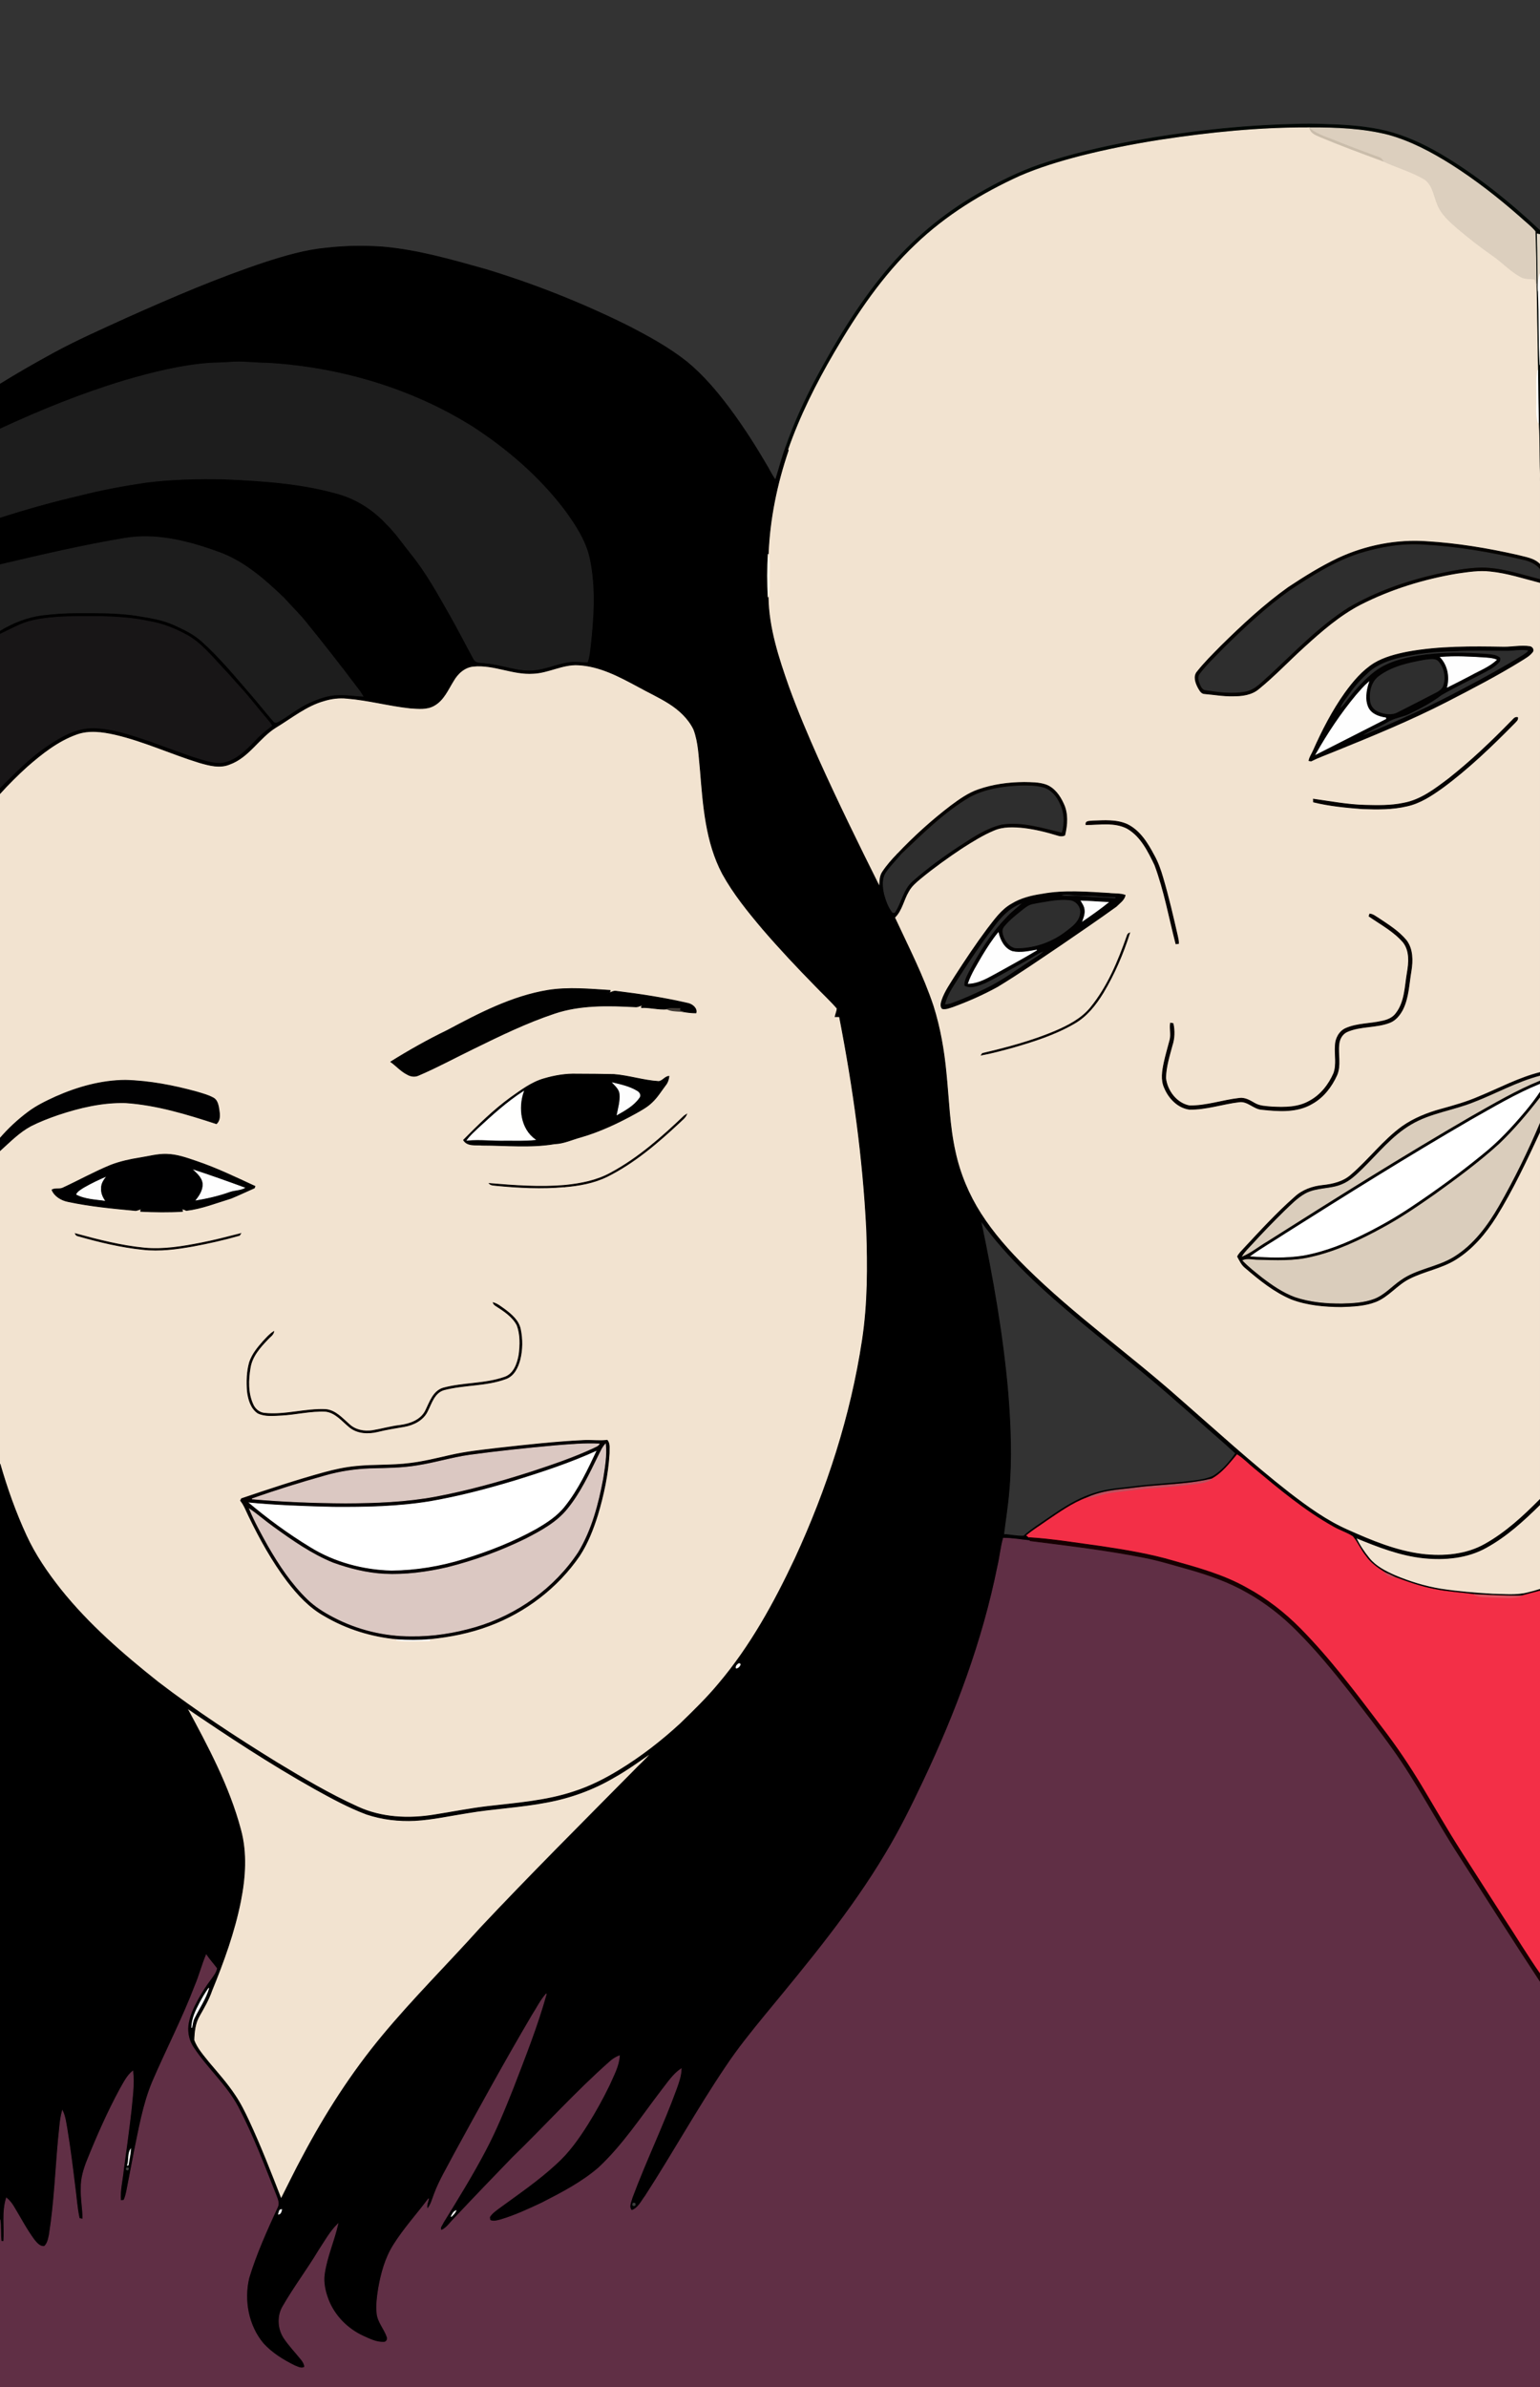 <?xml version="1.0" encoding="utf-8"?>
<!DOCTYPE svg PUBLIC "-//W3C//DTD SVG 1.1//EN" "http://www.w3.org/Graphics/SVG/1.1/DTD/svg11.dtd">
<svg version="1.1" id="Layer_1" xmlns="http://www.w3.org/2000/svg" xmlns:xlink="http://www.w3.org/1999/xlink" x="0px" y="0px"
	 viewBox="0 0 1239 1920" enable-background="new 0 0 1239 1920" xml:space="preserve">
<rect x="0" y="0" width="1239" height="1920" fill="#333333" stroke="none"/>
<g id="_x23_31f2dfff">
</g>
<g>
	<path fill="#010704" stroke="#010704" stroke-width="0.594" d="M912.27,113.5c42.17-7.6,84.89-12.37,127.73-13.46
		c9.68-0.39,19.38-0.35,29.05,0.14c15.6,0.46,31.28,1.67,46.49,5.33c15.32,3.94,29.81,10.6,43.43,18.57
		c29.06,17.12,55.46,38.46,80.03,61.48v3.08c-0.56-0.12-1.67-0.34-2.23-0.46c0.47,15.34,0.35,30.69,0.82,46.03
		c0.93,19.78,0.19,39.6,1.41,59.37v93.98c-0.93-15.75-0.36-31.56-1.23-47.31c-0.32-14.16-0.39-28.33-0.64-42.5
		c-0.43-22.85-0.72-45.7-1.15-68.55c-0.18-14.35-0.36-28.72-0.92-43.05c-3.68-4.4-8.39-7.8-12.55-11.71
		c-17.33-15.24-35.59-29.48-55.08-41.88c-15.76-9.87-32.4-18.8-50.41-23.79c-20.69-5.28-42.22-6.04-63.47-5.97
		c-40.09-0.2-80.1,3.85-119.7,9.86c-21.63,3.38-43.14,7.6-64.36,12.98c-16.58,4.3-33.05,9.25-48.78,16.05
		c-30.58,13.88-59.63,31.75-83.95,55.07c-26.44,25.03-46.97,55.49-65.25,86.78c-14.65,25.08-27.76,51.18-37.3,78.65
		c-0.67-0.82-1.34-1.65-2-2.47c6.41-18.53,14.59-36.42,23.69-53.79c16.26-30.42,34.2-60.18,56.21-86.84
		c21.05-25.51,46.75-47.11,75.46-63.51c15.64-8.96,31.8-17.16,48.88-23C861.12,124.08,886.65,118.3,912.27,113.5z"/>
	<path fill="#F2E3D0" stroke="#F2E3D0" stroke-width="0.594" d="M933.85,112.66c39.6-6.01,79.61-10.06,119.7-9.86l0.45,0.89
		c1.21,3.91,5.41,5.04,8.72,6.59c16.44,6.83,33.14,13.03,49.84,19.17c10.77,5.09,22.42,8.29,32.78,14.23
		c7.15,4.15,8.08,13.01,10.92,19.99c3.05,8.51,10.13,14.53,16.74,20.3c8.93,7.51,18.11,14.74,27.7,21.4
		c7.86,5.4,14.38,12.65,22.81,17.23c3.44,1.98,7.53,1.39,11.31,1.93c0.58,1.49,0.89,3.08,1.16,4.67
		c0.43,22.85,0.72,45.7,1.15,68.55c-1.49,7.68-0.58,15.5-0.79,23.26c0.14,6.42-0.92,13.08,1.43,19.24
		c0.87,15.75,0.3,31.56,1.23,47.31v66.51c-4.77-5.11-12.07-5.78-18.44-7.54c-23.88-5.38-48.14-9.39-72.59-10.87
		c-24.31-1.72-48.99,3.1-71.08,13.32c-14.1,6.65-27.36,14.94-40.35,23.53c-19.46,13.89-37.02,30.25-54.03,47
		c-6.61,6.71-13.36,13.34-19.21,20.74c-3.28,3.7-1.34,8.96,0.65,12.79c1.2,1.98,2.43,4.79,5.11,4.89
		c7.64,0.63,15.24,2.03,22.93,1.83c7.3,0.05,15.17-0.92,20.88-5.9c12.81-10.44,24.15-22.53,36.39-33.61
		c13.91-12.65,28.27-25.2,45.03-33.97c24.43-12.48,50.95-20.66,77.96-25.21c8.85-1.22,17.81-2.74,26.76-1.67
		c13.66,1.35,26.75,5.71,39.99,9.11v394.17c-17.1,4.3-32.73,12.75-48.96,19.41c-9.89,4.35-20.32,7.25-30.71,10.13
		c-11.01,3.01-21.79,7.33-31.17,13.92c-15.38,11.13-26.78,26.63-41.13,38.91c-6.28,5.62-14.76,7.61-22.92,8.45
		c-8.13,0.84-16.2,3.68-22.29,9.3c-14.7,12.93-27.92,27.42-41.25,41.72c-1.77,1.93-3.73,3.78-4.9,6.16
		c1.81,3.27,3.37,6.85,6.46,9.18c11.29,9.66,23.08,19.25,36.9,25.06c12.71,4.84,26.47,6.02,39.97,6.11
		c9.38-0.32,19.04-0.63,27.88-4.1c10.23-4.08,16.98-13.47,26.7-18.39c12.05-6.23,25.86-8.32,37.47-15.51
		c13.59-8.41,24.14-20.95,32.59-34.36c13.57-21.91,24.52-45.28,35.36-68.61v296.05c-13.33,13.44-27.42,26.51-44.02,35.84
		c-15.23,8.73-33.56,10.22-50.69,8.24c-21.04-2.62-40.79-10.87-59.98-19.47c-17.12-7.52-32.34-18.6-47.09-29.93
		c-30.57-23.87-59.17-50.12-88.36-75.61c-40.5-35.97-84.97-67.36-123.51-105.53c-13.45-13.35-26.16-27.61-36.38-43.63
		c-9.64-15.11-16.66-31.92-20.46-49.45c-4.71-20.87-5.18-42.34-7.35-63.55c-1.72-18.2-4.86-36.33-10.37-53.79
		c-8.19-24.63-20.15-47.76-31.04-71.24c5.91-5.71,7.1-14.21,11.2-21.04c2.28-4.21,5.99-7.34,9.6-10.36
		c10.7-8.82,22-16.89,33.53-24.58c8.24-5.22,16.53-10.47,25.56-14.24c7.51-3.27,15.94-2.86,23.91-2.05
		c9.37,1.11,18.57,3.4,27.58,6.18c1.79,0.63,3.76,0.71,5.52-0.14c2-8.27,2.7-17.5-1.13-25.37c-2.85-6.29-7.24-12.5-13.92-15.05
		c-5.64-1.98-11.71-1.88-17.6-1.99c-12.44,0.04-24.97,1.73-36.75,5.82c-8.17,2.8-15.26,7.87-22.12,12.96
		c-15.41,11.73-29.8,24.78-43.12,38.83c-4.3,4.42-8.42,9.09-11.84,14.23c-2.5,3.52-2.22,7.98-2.56,12.07
		c-16.98-33.96-33.67-68.08-49.28-102.7c-8.52-19.09-16.7-38.36-23.83-58.02c-8.18-23.3-16.11-47.28-16.51-72.21
		c0.92-4.05,1.26-8.2,1.02-12.34c-0.4-7.45,0.98-15.01-0.96-22.33c1.17-28.43,6.97-56.58,16.16-83.47
		c9.54-27.47,22.65-53.57,37.3-78.65c18.28-31.29,38.81-61.75,65.25-86.78c24.32-23.32,53.37-41.19,83.95-55.07
		c15.73-6.8,32.2-11.75,48.78-16.05C890.71,120.26,912.22,116.04,933.85,112.66 M1132.19,524.51
		c-9.19,1.84-18.48,4.21-26.59,9.07c-9.5,5.95-16.8,14.71-23.33,23.68c-10.27,14.43-18.42,30.26-25.59,46.42
		c-1.14,2.74-3.02,5.19-3.56,8.15c0.42,0.07,1.27,0.22,1.7,0.29c5.7-2.91,11.76-5.01,17.67-7.46
		c30.99-12.56,62.02-25.21,91.78-40.52c20.25-10.47,40.54-20.94,59.92-32.96c3.03-1.93,6.32-3.71,8.57-6.59
		c1.64-1.64,0.05-4.2-1.94-4.5c-6.92-1.08-13.89,0.47-20.82,0.43C1184.03,520.07,1157.83,519.78,1132.19,524.51
		 M1215.55,580.53c-15.81,16.23-32.3,31.87-50.1,45.91c-11,8.3-22.51,17.2-36.42,19.65
		c-10.21,2.15-20.7,1.88-31.06,1.63c-13.89-0.37-27.58-3-41.28-4.92c0.02,0.57,0.06,1.7,0.08,2.27
		c12.8,3.13,26.02,4.4,39.15,5.4c12.08,0.45,24.35,0.62,36.2-2.21c10.59-2.33,19.76-8.49,28.46-14.69
		c20.95-15.43,39.73-33.55,57.97-52.04c1.14-1.27,2.82-2.48,2.44-4.43C1218.48,576.5,1217.19,579.17,1215.55,580.53
		 M873.74,663.29c10.95-0.02,22.77-2.31,33,2.9c11.18,6.32,17,18.47,22.39,29.56c7.63,20.54,11.49,42.22,16.96,63.36
		c0.51-0.05,1.54-0.13,2.05-0.18c0.13-2.06-0.39-4.06-0.81-6.04c-3.59-15.63-7.17-31.28-11.72-46.67
		c-1.83-6.4-4.05-12.72-7.34-18.52c-5.1-9.63-11.28-19.63-21.41-24.58c-8.74-3.92-18.61-3.05-27.92-2.73
		C876.87,660.75,873.2,660.1,873.74,663.29 M838.38,719.24c-8.46,1.25-16.96,3.33-24.32,7.84c-8.42,4.67-13.92,12.84-19.72,20.25
		c-9.04,12.12-17.41,24.73-25.62,37.42c-3.96,6.46-8.51,12.7-10.93,19.95c-0.64,2.11-1.34,4.71,0.32,6.57
		c2.95,0.64,5.82-0.72,8.59-1.56c12.32-4.52,24.37-9.84,35.86-16.18c17.48-10.61,34.29-22.27,51.25-33.69
		c14.8-10.18,29.69-20.25,44.25-30.78c2.63-2.67,6.46-5.2,7.18-9c-4.2-1.47-8.78-0.97-13.14-1.53
		C874.23,717.52,856.11,715.95,838.38,719.24 M1102.02,735.16c-0.14,0.44-0.41,1.34-0.55,1.78c9.47,6.58,20.01,12.13,27.62,21.04
		c5.31,6.93,4.56,16.28,3.15,24.39c-1.92,11.1-1.81,23.47-9.06,32.77c-2.7,3.77-7.19,5.48-11.58,6.32
		c-9.46,2.17-19.54,1.74-28.58,5.62c-5.43,2.27-8.56,8.15-8.7,13.86c-0.56,7.43,1.35,15.16-1.22,22.35
		c-4.01,9.17-10.53,17.57-19.48,22.34c-9.2,5.37-20.27,5.27-30.57,4.73c-4.59-0.44-9.46-0.48-13.56-2.87
		c-3.8-2.18-7.86-4.71-12.44-4.05c-13.42,1.51-26.47,6.23-40.06,6.03c-10.45-1.93-18.1-12.17-19.2-22.41
		c0.18-8.92,2.9-17.52,5.19-26.07c1.88-5.68,2.11-11.89,0.79-17.71c-0.51-0.09-1.54-0.26-2.05-0.35c-0.7,4.46,0.71,9.03-0.4,13.47
		c-1.58,6.12-3.41,12.18-4.75,18.37c-1.38,6.63-2.62,13.9,0.38,20.28c3.45,8.33,10.76,15.97,20.01,17.18
		c13.59,0.25,26.64-4.41,40.04-5.98c6.94-0.95,11.67,5.8,18.41,6.11c13.41,1.45,28.2,2.51,40.26-4.7
		c9.1-5.05,15.68-13.69,19.89-23.04c3.3-7.86,0.68-16.44,1.63-24.59c0.34-4.26,2.67-8.51,6.69-10.26
		c10.91-4.78,23.42-3.03,34.45-7.43c4.52-1.83,7.72-5.83,9.99-10.01c4.95-9.64,5.1-20.72,6.92-31.18
		c1.35-8.28,1.48-17.62-3.77-24.65c-6.1-7.39-14.35-12.51-22.23-17.77C1106.93,737.37,1104.78,735.42,1102.02,735.16
		 M906.81,752.84c-7.14,20.35-15.62,40.8-29.37,57.66c-7.46,9.11-18.21,14.55-28.83,19.11c-18.73,7.87-38.44,13.11-58.19,17.73
		c-0.22,0.32-0.65,0.96-0.87,1.28c8.44-1.55,16.73-3.85,25.02-6.08c17.07-4.93,34.25-10.37,49.69-19.36
		c10.03-5.67,17.3-14.97,23.24-24.64c9.05-15.07,16.07-31.37,21.34-48.12C907.73,750.87,907.05,751.68,906.81,752.84z"/>
	<path fill="#F2E3D0" stroke="#F2E3D0" stroke-width="0.594" d="M429.06,541.61c12.32-0.52,23.49-7.47,35.95-6.82
		c17.34,0.8,33.02,9.18,47.99,17.22c8.36,4.67,17.12,8.62,25.22,13.75c8.21,5.19,15.72,12.11,19.99,20.97
		c3.99,10.58,4.1,22.08,5.3,33.2c2.29,28.09,4.34,57.38,17.74,82.78c8.89,16.16,20.61,30.54,32.46,44.59
		c13.54,15.73,27.78,30.87,42.31,45.68c5.8,6.09,12.04,11.77,17.53,18.14c-0.21,2.27-1.17,4.39-1.65,6.62
		c1.16,0.02,2.34-0.01,3.51,0.01c11.01,56.52,19.01,113.73,21.83,171.27c1.03,29.69,1.08,59.58-3.41,89.02
		c-9.21,60.85-28.41,119.94-54.2,175.72c-16.74,35.55-35.85,70.42-61.36,100.51c-9.49,11.44-20.17,21.82-30.83,32.15
		C532.2,1400.47,515.72,1413.22,498,1424c-11.37,6.95-23.36,13-36.07,17.1c-22.58,7.57-46.49,9.23-69.99,11.98
		c-14.19,1.68-28.22,4.5-42.33,6.71c-20.68,3.41-42.69,2.46-61.93-6.47c-22.63-10.23-44.01-22.97-65.23-35.8
		c-32.67-20.17-64.87-41.21-95.36-64.58c-28.26-22.46-55.83-46.28-78.43-74.6c-10.64-13.46-20.45-27.72-27.62-43.36
		c-8.56-18.54-15.41-37.86-21.04-57.48V925.51c7.83-7.06,15.31-14.78,24.66-19.84c7.04-3.59,14.44-6.42,21.89-9.01
		c17.52-5.85,35.88-10.21,54.46-9.71c25.08,1.71,49.35,9.12,73.12,16.88c3.73-3.56,2.36-8.96,1.67-13.51
		c-0.56-2.69-1.51-5.7-4.06-7.12c-4.14-2.31-8.77-3.49-13.27-4.87c-18.74-5.15-37.99-8.9-57.46-9.42
		c-19.35,0.09-38.35,5.42-55.96,13.19c-7.79,3.57-15.6,7.29-22.47,12.48C14.32,900.75,6.74,907.82,0,915.62V638.23
		c6.82-7.56,14.08-14.74,21.61-21.59c11.98-10.43,24.75-20.64,39.88-26.07c10.02-3.69,20.94-2.14,31.09,0.15
		c23.3,5.4,45.07,15.62,67.86,22.64c7.8,2.23,16.37,4.63,24.24,1.34c15.53-5.57,23.68-21.29,37.3-29.72
		c12.62-7.6,24.32-17.33,38.74-21.37c5.9-1.82,12.11-2.59,18.26-1.97c17.19,1.36,33.9,6.04,51.03,7.86
		c6.44,0.42,13.51,1.29,19.34-2.13c7.56-4.26,10.98-12.65,15.36-19.67c3.41-6.01,9.08-11.23,16.25-11.85
		C397.31,534.24,412.71,542.77,429.06,541.61 M440.9,796.55c-29.03,4.78-55.41,18.59-81.09,32.28
		c-15.59,7.55-30.7,16.06-45.39,25.23c4.53,3.3,8.3,7.64,13.38,10.16c2.77,1.62,6.19,2.04,9.13,0.58
		c14.89-6.36,29.13-14.13,43.69-21.2c21.35-10.46,42.81-20.96,65.41-28.49c20.89-7.05,43.32-6.42,65.05-5.28
		c2.69,0.31,4.83-1.76,7.51-1.84c-0.95,0.6-2.86,0.86-2.5,2.44c6.87-0.31,13.69,1.75,20.51,1.2c4.15,2.09,9.09,1.44,13.59,2.17
		c3.21,0.56,6.47,0.91,9.74,0.92c1.05-3.61-2.9-6.83-6.12-7.59c-19.09-4.46-38.5-7.41-57.94-9.79c-2.72-0.59-4.8,1.74-7.5,1.63
		c0.97-0.5,2.84-0.85,2.5-2.36C474.25,795.6,457.46,793.92,440.9,796.55 M437.7,867.67c-10.04,2.85-18.43,9.3-26.84,15.2
		c-13.78,10.03-25.97,22.02-37.91,34.12c3.13,5.19,9.96,3.61,15.07,4.14c19.38,0.02,38.89,2.11,58.13-1.13
		c7.46-0.24,14.21-3.55,21.3-5.44c15.4-4.48,29.97-11.37,43.98-19.11c4.59-2.6,9.34-5.14,13.13-8.88
		c4.38-4.08,7.45-9.27,11.05-13.99c1.58-1.94,2.26-4.42,2.59-6.84c-3.26,0.13-5.09,3.92-8.34,4.14c-12.1-0.74-23.72-4.64-35.78-5.63
		c-10.03-0.18-20.05-0.35-30.08-0.33C455.11,863.66,446.21,865.15,437.7,867.67 M550.58,897.46
		c-18.07,17.25-37.05,34.07-59.18,45.98c-11.24,6.23-24.03,8.65-36.68,9.97l-0.51,1.21c11.69-0.99,23.49-3.09,34.11-8.25
		c21.91-10.89,40.68-27.02,58.46-43.6c2-2.02,4.5-3.74,5.59-6.46C551.92,896.6,551.03,897.17,550.58,897.46 M112.35,931.36
		c-7.89,1.25-15.75,2.97-23.23,5.85c-13.16,5.4-25.62,12.34-38.51,18.32c-2.77,1.34-6.1-0.03-8.78,1.53
		c2.07,5.09,7.5,8.28,12.71,9.36c17.96,3.85,36.29,5.53,54.55,7.26c2.23-0.24,4.19-1.59,6.51-1.66c-0.9,0.52-2.82,0.85-2.44,2.32
		c11.21,0.52,22.44,0.77,33.65,0c0.38-1.46-1.56-1.86-2.49-2.32c1.96,0.28,3.85,0.65,5.61,1.6c12.42-1.48,24.1-6.21,35.99-9.81
		c6.31-2.57,12.44-5.57,18.69-8.27c0.13-0.33,0.39-1.01,0.52-1.34c-15.53-7.18-30.98-14.66-47.22-20.13
		c-7.76-2.64-15.65-5.5-23.93-5.64C126.65,928.19,119.54,930.26,112.35,931.36 M393.68,951.93c1.34,1.45,3.44,1.31,5.23,1.59
		c18.34,1.78,36.87,2.73,55.25,1.07l0.46-1.16C434.31,955.15,413.93,953.65,393.68,951.93 M60.6,992.3
		c0.42,1.03,1.17,1.64,2.27,1.83c17.06,4.83,34.4,9.03,52.07,10.85c13.53,1.54,27.14-0.32,40.45-2.68
		c12.55-2.33,25.02-5.14,37.28-8.65c0.24-0.35,0.71-1.05,0.94-1.4c-10.56,2.68-21.11,5.45-31.81,7.53
		c-15.02,2.93-30.35,5.54-45.69,4.07C97.25,1002.03,78.84,997.25,60.6,992.3 M396.8,1047.82c0.41,1.01,1.08,1.79,2.02,2.35
		c6.5,4.22,13.55,8.66,17.23,15.75c2.78,7.48,2.56,15.75,1.58,23.56c-1.24,7.22-4.14,15.88-11.88,18.34
		c-15.89,5.55-33.17,4.29-49.31,8.71c-7.93,2.52-10.6,11.16-13.9,17.89c-3.73,7.83-12.68,11.03-20.73,12.07
		c-7.55,0.86-14.85,3.03-22.33,4.25c-6.42,0.92-13.51-0.35-18.38-4.88c-5.67-4.91-11.11-11.4-19.08-12.14
		c-16.43-0.73-32.58,4.71-49.02,3.05c-4.3-0.33-7.89-3.31-9.55-7.19c-4.17-9.16-3.84-19.67-2.19-29.38
		c1.43-9.17,7.85-16.43,14.05-22.89c1.72-2.02,4.45-3.49,4.95-6.27c-3.3,2.01-5.82,5.02-8.44,7.81
		c-4.47,5.01-8.89,10.39-11.04,16.86c-2.16,7.53-2.33,15.5-1.76,23.28c0.79,6.46,2.76,13.67,8.41,17.57
		c5.71,2.81,12.37,2.02,18.52,1.73c12.05-0.58,23.94-3.71,36.04-3.12c8.07,0.99,13.29,7.84,19.2,12.64
		c6.23,5.18,15.01,5.53,22.58,3.71c7.08-1.77,14.3-2.88,21.49-4.12c7.52-1.34,15.3-5.21,18.65-12.44
		c3.22-6.33,5.5-14.75,13.13-17.05c16.37-4.35,33.93-3.02,49.94-8.96c6.57-2.37,9.77-9.27,11.37-15.58
		c1.93-7.87,1.97-16.23,0.33-24.15c-1.42-7.08-7.26-11.96-12.75-16.07C403.02,1051.17,400.26,1048.73,396.8,1047.82
		 M469.02,1158.65c-22.74,1.12-45.38,3.66-67.99,6.16c-13.1,1.56-26.27,2.9-39.15,5.89c-10.54,2.41-21.06,5.01-31.81,6.32
		c-14.63,1.94-29.44,0.98-44.1,2.53c-8.38,0.8-16.62,2.62-24.74,4.81c-22.57,6.17-44.77,13.59-66.93,21.09
		c-0.19,0.38-0.56,1.14-0.75,1.52c3.05,3.77,4.63,8.4,6.78,12.7c8.79,18.21,18.66,36,30.86,52.17
		c8.34,10.87,17.89,21.24,30.02,27.93c17.75,10.45,37.84,16.63,58.32,18.52l-0.49,0.91c8.77,1.2,17.71,0.34,26.54,0.4
		c0.1-0.36,0.31-1.08,0.41-1.44c16.21-1.64,32.34-4.81,47.6-10.58c29.19-10.82,55.07-30.62,72.68-56.33
		c6.53-9.99,10.89-21.21,14.46-32.55c4.86-16.16,8.39-32.81,9.39-49.68c-0.11-3.51,0.77-7.6-1.58-10.57
		C482.05,1159.27,475.52,1158.21,469.02,1158.65z"/>
	<path fill="#F2E3D0" stroke="#F2E3D0" stroke-width="0.594" d="M1195.69,1244.71c16.31-8.94,30.14-21.63,43.31-34.6v68.27
		c-3.26,1.06-6.56,1.98-9.89,2.78c-9.19,2.34-18.73,1.21-28.09,1.09c-14.02-0.82-28.05-1.95-41.93-4.08
		c-12.78-2.11-25.25-5.96-37.15-11.02c-7.46-3.36-15.1-7.22-20.35-13.7c-4.18-5.13-7.9-10.67-10.74-16.64
		c17.63,7.24,35.67,14.35,54.79,16.31C1162.6,1254.78,1180.59,1253.19,1195.69,1244.71z"/>
	<path fill="#F2E3D0" stroke="#F2E3D0" stroke-width="0.594" d="M150.4,1373.82c33.51,22.83,67.46,45.16,102.87,65
		c13.52,7.48,27.14,14.95,41.65,20.38c12.53,4.17,25.87,5.75,39.05,5.08c14.14-0.84,28.01-3.92,41.98-6.11
		c21.21-3.59,42.8-4.49,63.94-8.58c18.89-3.48,37.24-10.1,53.81-19.84c10.55-5.87,20.33-12.97,30.23-19.84
		c-4.41,5.55-9.94,10.08-14.75,15.27c-41.09,41.58-82.48,82.86-122.54,125.44c-26.14,29.16-54.01,56.77-79.04,86.92
		c-24.82,29.9-45.9,62.75-64.05,97.07c-6.12,11.2-11.6,22.74-17.4,34.11c-8.23-21.13-16.4-42.31-25.99-62.86
		c-3.33-7.13-6.82-14.22-11.26-20.72c-6.18-9.32-13.67-17.65-20.85-26.18c-4.45-5.63-9.51-11.14-12.04-17.94
		c0.2-6.71,0.9-13.76,4.38-19.66c3.72-6.52,7.52-13.04,9.97-20.17c9.54-23.33,18.2-47.16,23.16-71.93
		c3.76-19,5.2-38.96-0.01-57.83C184.28,1436.88,167.3,1405.1,150.4,1373.82z"/>
	<path fill="#DCCFBE" stroke="#DCCFBE" stroke-width="0.594" d="M1053.55,102.8c21.25-0.07,42.78,0.69,63.47,5.97
		c18.01,4.99,34.65,13.92,50.41,23.79c19.49,12.4,37.75,26.64,55.08,41.88c4.16,3.91,8.87,7.31,12.55,11.71
		c0.56,14.33,0.74,28.7,0.92,43.05c-0.27-1.59-0.58-3.18-1.16-4.67c-3.78-0.54-7.87,0.05-11.31-1.93
		c-8.43-4.58-14.95-11.83-22.81-17.23c-9.59-6.66-18.77-13.89-27.7-21.4c-6.61-5.77-13.69-11.79-16.74-20.3
		c-2.84-6.98-3.77-15.84-10.92-19.99c-10.36-5.94-22.01-9.14-32.78-14.23c-0.8-1.24-1.63-2.46-3.18-2.82
		c-10.92-4.04-21.89-7.98-32.68-12.39c-7.68-3.23-15.98-5.41-22.7-10.55L1053.55,102.8z"/>
	<path fill="#CABDAB" stroke="#CABDAB" stroke-width="0.594" d="M1054,103.69c6.72,5.14,15.02,7.32,22.7,10.55
		c10.79,4.41,21.76,8.35,32.68,12.39c1.55,0.36,2.38,1.58,3.18,2.82c-16.7-6.14-33.4-12.34-49.84-19.17
		C1059.41,108.73,1055.21,107.6,1054,103.69z"/>
	<path fill="#E1D8C9" stroke="#E1D8C9" stroke-width="0.594" d="M1236.77,188.18c0.56,0.12,1.67,0.34,2.23,0.46v31.59
		c-1.38,4.53-1.77,9.26-1.41,13.98C1237.12,218.87,1237.24,203.52,1236.77,188.18z"/>
	<path stroke="#000000" stroke-width="0.594" d="M262.42,199.56c15.03-1.74,30.22-1.99,45.31-0.92
		c28.5,2.47,56.09,10.52,83.53,18.22c39.26,11.99,77.57,27.19,114.32,45.47c16.4,8.46,32.7,17.4,47.19,28.91
		c12.76,10.57,23.59,23.26,33.51,36.48c11.57,15.44,21.96,31.74,31.61,48.43c1.92,3.4,3.68,6.93,6.05,10.05
		c2.79-8.81,5-17.81,8.27-26.48c0.66,0.82,1.33,1.65,2,2.47c-9.19,26.89-14.99,55.04-16.16,83.47
		c-0.73,11.54-0.7,23.12-0.06,34.67c0.4,24.93,8.33,48.91,16.51,72.21c7.13,19.66,15.31,38.93,23.83,58.02
		c15.61,34.62,32.3,68.74,49.28,102.7c0.34-4.09,0.06-8.55,2.56-12.07c3.42-5.14,7.54-9.81,11.84-14.23
		c0.8,0.07,2.38,0.22,3.17,0.29c-3.88,4.78-8.34,9.09-11.87,14.14c-3.77,5.21-3,12.11-1.68,18.03c1.44,5.11,3.24,10.33,6.6,14.53
		c0.38,0,1.13-0.01,1.51-0.01c5.34-7.97,6.67-18.47,14.09-25.11c12.12-10.72,25.28-20.25,38.81-29.1c0.36,0.57,1.08,1.71,1.44,2.28
		c-11.53,7.69-22.83,15.76-33.53,24.58c-3.61,3.02-7.32,6.15-9.6,10.36c-4.1,6.83-5.29,15.33-11.2,21.04
		c10.89,23.48,22.85,46.61,31.04,71.24c5.51,17.46,8.65,35.59,10.37,53.79c2.17,21.21,2.64,42.68,7.35,63.55
		c3.8,17.53,10.82,34.34,20.46,49.45c10.22,16.02,22.93,30.28,36.38,43.63c38.54,38.17,83.01,69.56,123.51,105.53
		c29.19,25.49,57.79,51.74,88.36,75.61c14.75,11.33,29.97,22.41,47.09,29.93c19.19,8.6,38.94,16.85,59.98,19.47
		c17.13,1.98,35.46,0.49,50.69-8.24c16.6-9.33,30.69-22.4,44.02-35.84v4c-13.17,12.97-27,25.66-43.31,34.6
		c-15.1,8.48-33.09,10.07-50.05,8.41c-19.12-1.96-37.16-9.07-54.79-16.31c2.84,5.97,6.56,11.51,10.74,16.64
		c5.25,6.48,12.89,10.34,20.35,13.7c11.9,5.06,24.37,8.91,37.15,11.02c13.88,2.13,27.91,3.26,41.93,4.08
		c9.36,0.12,18.9,1.25,28.09-1.09c3.33-0.8,6.63-1.72,9.89-2.78v1.36c-4.98,1.27-9.96,2.56-14.91,3.93
		c-12.71,0.24-25.39-0.43-38.07-1.12c-10.51-1.48-21.15-1.95-31.56-4.09c-11.05-2.07-21.68-5.79-32.16-9.76
		c-2.73-1.42-5.51-2.75-8.34-3.92c-5.8-3.58-11.51-7.59-15.39-13.31c-4-4.84-6.33-10.84-10.37-15.6
		c-5.04-3.23-10.9-4.92-16.03-8.01c-22.96-12.86-43.21-29.88-63.38-46.63c-4.55-3.64-8.55-8-13.51-11.1
		c-6.04,7.19-11.92,14.95-20.37,19.5c-15.51,3.76-31.53,4.31-47.36,5.74c-8.52,0.55-16.96,1.92-25.45,2.74
		c-9.38,0.96-18.82,2.63-27.46,6.57c-11.73,4.36-21.98,11.7-32.27,18.67c-5.44,3.9-11.21,7.37-16.34,11.69
		c0.77,0.42,1.4,1,1.91,1.75c0.21,0.61,0.63,1.84,0.84,2.46c-7.17-0.65-14.3-2.04-21.51-2.01c-2.09,7.36-2.71,15.06-4.5,22.5
		c-12.06,60.12-33.77,117.89-59.95,173.19c-9.29,19.63-18.91,39.14-30.14,57.75c-27.58,46.4-62.24,87.97-96.48,129.52
		c-11.32,13.79-22.57,27.69-32.45,42.58c-22.74,33.72-42.42,69.36-64.51,103.49c-3.21,4.21-5.68,9.89-11.02,11.72
		c-2.86-2.82-0.44-7.14,0.36-10.38c10.99-29.5,24.78-57.89,35.56-87.48c1.88-5.21,3.78-10.52,3.9-16.11
		c-6.56,4.4-10.85,11.23-15.68,17.31c-16.28,21.26-31.04,43.99-50.73,62.35c-13.62,11.75-29.75,20.09-45.67,28.24
		c-10.89,5.09-21.84,10.23-33.41,13.63c-2.72,0.66-5.78,1.67-8.42,0.23c-0.07-0.65-0.19-1.93-0.25-2.57
		c1.76-2.96,4.65-4.96,7.34-6.99c15.72-11.51,31.91-22.5,46.23-35.77c10.13-9.09,18.06-20.29,25.27-31.75
		c6.39-10.2,12.22-20.74,17.47-31.56c3.29-7.61,7.64-15.13,8.14-23.58c-2.92,1.08-5.55,2.82-7.84,4.92
		c-27.39,24.23-51.86,51.49-78.1,76.91c-15.74,16.26-31.43,32.57-46.92,49.07c-3.33,3.23-5.9,7.53-10.28,9.47
		c-2.07-1.8,0.7-4.38,1.41-6.29c11.73-19.09,23.55-38.14,33.97-57.99c8.52-16.12,15.43-33.02,22.15-49.94
		c9.63-25.09,19.64-50.13,26.84-76.04c-4.67,5.18-7.67,11.57-11.47,17.38c-21.76,36.93-42.38,74.51-62.93,112.12
		c-5.37,10.38-11.55,20.4-15.64,31.39c-1.66,4.18-2.64,8.78-5.68,12.27c-1.12-2.78,0.45-5.63,1-8.34
		c-9.31,12.44-19.86,23.99-28.15,37.19c-6.63,10.52-9.98,22.71-12.1,34.87c-1.1,6.67-1.95,13.49-1.28,20.27
		c0.75,6.96,5.85,12.25,8.08,18.68c0.87,1.86-0.31,4.41-2.53,4.44c-5.98,0.3-11.54-2.56-16.86-4.95
		c-12.47-5.8-22.86-16.25-27.87-29.13c-2.52-6.6-4.19-13.75-3.17-20.83c1.93-13.8,7.83-26.61,10.84-40.14
		c-6.32,6.21-10.57,14.11-15.44,21.44c-9.06,15.13-19.74,29.22-28.55,44.5c-4.78,7.76-4.31,18.15,0.67,25.71
		c4.07,6.12,9.22,11.43,13.81,17.16c1.43,1.75,2.67,3.79,2.82,6.13c-2.44,1.89-5.52-0.05-7.98-0.93
		c-9.26-4.55-18.27-10.13-25.3-17.78c-12.11-14.38-15.93-34.82-11.61-52.91c5.92-19.64,14.48-38.35,22.99-56.95
		c1.59-3.1-0.03-6.44-1.08-9.4c-9.57-24.02-18.65-48.33-30.7-71.24c-9.41-17.61-24.77-30.9-35.67-47.45
		c-3.67-5.22-5.18-11.78-4.49-18.09c0.93-7.51,4.27-14.47,7.85-21.05c3.28-5.88,6.91-11.56,11.02-16.89
		c1.69-2.44,3.67-4.91,4.16-7.9c-2.73-3.66-5.83-7.01-8.37-10.81c-3.35,8.04-5.51,16.53-8.92,24.56
		c-10.08,26.47-23.18,51.63-34.35,77.63c-7.62,18.26-10.83,37.93-14.87,57.19c-1.97,10.06-3.78,20.15-5.79,30.21
		c-0.58,2.61-1.13,5.29-2.33,7.74c-0.66,0.06-1.97,0.19-2.63,0.26c-0.74-8.02,1.36-15.94,2.14-23.87
		c2.21-16.18,4.43-32.35,6.29-48.57c0.97-10.52,2.57-21.14,1.38-31.7c-4.78,3.81-7.36,9.51-10.38,14.67
		c-9.89,18.36-18.34,37.46-26.12,56.8c-2.91,7.18-5.22,14.76-5.06,22.59c-0.36,8.37,1.47,16.64,1.36,25.01
		c-0.96-0.17-1.92-0.35-2.87-0.55c-1.94-8.69-2.37-17.64-3.63-26.45c-1.8-15.02-3.7-30.02-6.16-44.95
		c-0.93-5.19-1.47-10.53-3.79-15.32c-2.12,7.59-2.3,15.53-3.24,23.32c-2.31,25.54-3.28,51.25-7.32,76.6
		c-0.72,3.25-1.29,6.95-3.96,9.27c-3.66,0.41-6.2-2.79-8.26-5.32c-6.18-8.41-11.01-17.69-16.39-26.6
		c-1.56-2.63-3.48-5.06-5.85-6.99C1.57,1779.27,3.87,1791.3,3,1802.91c-0.5,0-1.49-0.02-1.99-0.03
		c-0.84-5.83-0.07-11.76-1.01-17.58v-607.8c5.63,19.62,12.48,38.94,21.04,57.48c7.17,15.64,16.98,29.9,27.62,43.36
		c22.6,28.32,50.17,52.14,78.43,74.6c30.49,23.37,62.69,44.41,95.36,64.58c21.22,12.83,42.6,25.57,65.23,35.8
		c19.24,8.93,41.25,9.88,61.93,6.47c14.11-2.21,28.14-5.03,42.33-6.71c23.5-2.75,47.41-4.41,69.99-11.98
		c12.71-4.1,24.7-10.15,36.07-17.1c17.72-10.78,34.2-23.53,49.44-37.58c10.66-10.33,21.34-20.71,30.83-32.15
		c25.51-30.09,44.62-64.96,61.36-100.51c25.79-55.78,44.99-114.87,54.2-175.72c4.49-29.44,4.44-59.33,3.41-89.02
		c-2.82-57.54-10.82-114.75-21.83-171.27c-1.17-0.02-2.35,0.01-3.51-0.01c0.48-2.23,1.44-4.35,1.65-6.62
		c-5.49-6.37-11.73-12.05-17.53-18.14c-14.53-14.81-28.77-29.95-42.31-45.68c-11.85-14.05-23.57-28.43-32.46-44.59
		c-13.4-25.4-15.45-54.69-17.74-82.78c-1.2-11.12-1.31-22.62-5.3-33.2c-4.27-8.86-11.78-15.78-19.99-20.97
		c-8.1-5.13-16.86-9.08-25.22-13.75c-14.97-8.04-30.65-16.42-47.99-17.22c-12.46-0.65-23.63,6.3-35.95,6.82
		c-16.35,1.16-31.75-7.37-48.1-5.76c-7.17,0.62-12.84,5.84-16.25,11.85c-4.38,7.02-7.8,15.41-15.36,19.67
		c-5.83,3.42-12.9,2.55-19.34,2.13c-17.13-1.82-33.84-6.5-51.03-7.86c-6.15-0.62-12.36,0.15-18.26,1.97
		c-14.42,4.04-26.12,13.77-38.74,21.37c-13.62,8.43-21.77,24.15-37.3,29.72c-7.87,3.29-16.44,0.89-24.24-1.34
		c-22.79-7.02-44.56-17.24-67.86-22.64c-10.15-2.29-21.07-3.84-31.09-0.15c-15.13,5.43-27.9,15.64-39.88,26.07
		C14.08,623.49,6.82,630.67,0,638.23v-4.75c11.8-11.72,23.42-23.8,37.28-33.14c11.19-7.73,23.76-15.02,37.79-14.9
		c15.84,0.37,30.94,5.76,45.81,10.72c11.26,4.17,22.56,8.25,33.89,12.23c7.44,2.18,14.92,5.15,22.78,5.04
		c11.59-1.27,20.08-10.19,27.75-18.13c3.96-4.41,8.69-7.97,13.32-11.63c-0.84-1.53-1.91-2.9-3.03-4.21
		c-7.45-8.58-14.27-17.69-21.93-26.08c-4.99-5.36-9.63-11.04-14.74-16.28c-8.87-9.44-17.16-19.94-28.7-26.28
		c-9.44-5.18-19.55-9.25-30.22-10.98c-12.47-2.79-25.27-3.53-38.01-3.96c-18.6,0.08-37.46-0.75-55.76,3.27
		c-9.36,2.07-17.61,7.1-26.23,11.05v-3.09c10.27-6.26,21.77-10.79,33.73-12.38c10.04-1.21,20.15-1.9,30.27-1.81
		c15.88,0,31.85-0.15,47.57,2.41c9.51,1.62,19.19,3.09,28.06,7.06c8.42,3.78,16.94,7.85,23.71,14.26
		c13.85,12.53,25.73,27.02,37.95,41.09c6.42,7.29,12.33,15.03,18.77,22.3c1.17,1.93,3.31,0.59,4.76-0.18
		c7.98-4.6,15.11-10.65,23.53-14.49c7.43-3.43,15.35-6.32,23.63-6.52c6.71-0.33,13.35,0.89,20.03,1.18
		c-1.75-3.15-3.99-5.98-6.2-8.81c-12.58-16.7-25.51-33.13-38.65-49.39c-5.79-7.47-12.72-13.95-18.97-21.02
		c-15.79-15.04-32.75-30.11-53.8-37.17c-23.63-8.53-49.15-14.91-74.35-10.6C66.4,438.65,33.19,446.48,0,454.25v-38.07
		c21.2-6.84,42.7-12.81,64.39-17.87c17.61-4.5,35.5-7.77,53.47-10.42c20.62-2.56,41.43-3.05,62.18-2.64
		c30.32,1.36,60.95,3.25,90.33,11.41c15.49,4.02,29.58,12.85,40.44,24.55c7.5,7.28,13.34,15.99,19.88,24.09
		c12.05,14.87,21.31,31.7,30.77,48.28c6.85,11.95,13.04,24.26,19.66,36.34c1.72,3.72,6.44,2.74,9.74,3.42
		c13.43,1.01,26.3,7.16,39.93,5.4c9.68-1.08,18.61-5.53,28.3-6.54c4.5-0.51,9,0.38,13.51,0.27c1.47-3.99,1.8-8.28,2.32-12.46
		c2.59-23.3,4.21-47.18-0.63-70.29c-3.07-14.79-11.68-27.59-20.42-39.6c-20.01-26.25-45.29-48.18-72.85-66.19
		c-49.57-31.35-107.59-48.39-165.97-51.83c-10.23,0-20.43-1.65-30.64-0.65c-5.46,0.44-10.94,0.41-16.41,0.73
		c-22.82,1.81-45.11,7.41-67.02,13.76C66.35,316.34,32.77,329.93,0,345.14v-36.09c14.11-8.74,28.52-16.98,43.09-24.93
		c19.31-10.51,39.47-19.34,59.45-28.49c36.55-16.32,73.41-32.18,111.45-44.74C229.78,205.82,245.84,201.08,262.42,199.56
		 M789.04,981.7c9.69,46,17.9,92.41,21.93,139.3c2.04,26.08,3.13,52.36,0.76,78.47c-0.92,11.65-2.85,23.2-4.24,34.79
		c5.37,0.11,10.72,1.58,16.09,1.25c4.14-3.55,8.55-6.76,13.09-9.8c14.17-9.62,28.28-20.18,44.99-24.96
		c9.46-3.02,19.42-3.64,29.22-4.81c13.99-1.9,28.12-2.48,42.16-3.94c7.8-1.03,15.96-1.38,23.2-4.73
		c7.32-4.53,13.03-11.33,17.93-18.31c-10.01-9.37-20.61-18.13-30.78-27.34c-14.75-12.93-29.4-25.99-44.59-38.42
		c-16.63-13.72-33.52-27.14-50.09-40.93C839.71,1038.04,811.15,1012.59,789.04,981.7 M594.42,1338.11
		c-1.19,0.65-2.48,2.07-2.17,3.52C593.73,1342.24,597.29,1337.9,594.42,1338.11 M150.4,1373.82
		c16.9,31.28,33.88,63.06,43.11,97.61c5.21,18.87,3.77,38.83,0.01,57.83c-4.96,24.77-13.62,48.6-23.16,71.93
		c-2.45,7.13-6.25,13.65-9.97,20.17c-3.48,5.9-4.18,12.95-4.38,19.66c2.53,6.8,7.59,12.31,12.04,17.94
		c7.18,8.53,14.67,16.86,20.85,26.18c4.44,6.5,7.93,13.59,11.26,20.72c9.59,20.55,17.76,41.73,25.99,62.86
		c5.8-11.37,11.28-22.91,17.4-34.11c18.15-34.32,39.23-67.17,64.05-97.07c25.03-30.15,52.9-57.76,79.04-86.92
		c40.06-42.58,81.45-83.86,122.54-125.44c4.81-5.19,10.34-9.72,14.75-15.27c-9.9,6.87-19.68,13.97-30.23,19.84
		c-16.57,9.74-34.92,16.36-53.81,19.84c-21.14,4.09-42.73,4.99-63.94,8.58c-13.97,2.19-27.84,5.27-41.98,6.11
		c-13.18,0.67-26.52-0.91-39.05-5.08c-14.51-5.43-28.13-12.9-41.65-20.38C217.86,1418.98,183.91,1396.65,150.4,1373.82
		 M160.86,1610.83c-3.29,6.27-6.57,12.9-6.61,20.16c0.61-2.56,0.76-5.26,1.98-7.61c3.92-8.08,9.22-15.55,11.76-24.25
		C165.3,1602.82,163.05,1606.81,160.86,1610.83 M102.55,1741.59c0.16-0.05,0.47-0.14,0.62-0.19
		c0.59-4.2,1.71-8.31,1.87-12.55C102.78,1732.46,103.94,1737.48,102.55,1741.59 M102.11,1743.54
		c-0.94,1.12-0.69,1.77,0.74,1.94C103.79,1744.32,103.54,1743.67,102.11,1743.54 M509.19,1772.26
		c-0.53,1.61,0.03,2.16,1.66,1.66C511.36,1772.27,510.81,1771.72,509.19,1772.26 M224.05,1780.96c1.91-0.24,2.19-2.22,2.57-3.72
		C224.53,1776.98,224.53,1779.54,224.05,1780.96 M362.95,1782.93c1.55-1.37,3.02-2.87,3.88-4.76
		C364.73,1778.94,363.91,1781.08,362.95,1782.93z"/>
	<path stroke="#000000" stroke-width="0.594" d="M437.7,867.67c8.51-2.52,17.41-4.01,26.3-3.75c10.03-0.02,20.05,0.15,30.08,0.33
		c12.06,0.99,23.68,4.89,35.78,5.63c3.25-0.22,5.08-4.01,8.34-4.14c-0.33,2.42-1.01,4.9-2.59,6.84c-3.6,4.72-6.67,9.91-11.05,13.99
		c-3.79,3.74-8.54,6.28-13.13,8.88c-14.01,7.74-28.58,14.63-43.98,19.11c-7.09,1.89-13.84,5.2-21.3,5.44
		c-19.24,3.24-38.75,1.15-58.13,1.13c-5.11-0.53-11.94,1.05-15.07-4.14c11.94-12.1,24.13-24.09,37.91-34.12
		C419.27,876.97,427.66,870.52,437.7,867.67 M493.09,871.03c2.4,2.61,5.36,5.23,5.65,9.02c0.5,5.61-1.17,11.09-2.23,16.54
		c6.39-3.65,13.25-7.42,17.57-13.56c1.78-1.97,0.22-4.36-1.73-5.39C506.49,874.09,499.68,872.58,493.09,871.03 M384.75,907.74
		c-3.1,2.99-6.38,5.86-8.91,9.38c10.39-0.96,20.76,0.37,31.16,0.11c7.86-0.05,15.74,0.32,23.58-0.55
		c-12.04-8.51-14.05-25.58-9.48-38.71C407.92,886.49,396.28,897.14,384.75,907.74z"/>
	<path fill="#FDFDFD" stroke="#FDFDFD" stroke-width="0.594" d="M1237.59,234.21c-0.36-4.72,0.03-9.45,1.41-13.98v73.35
		C1237.78,273.81,1238.52,253.99,1237.59,234.21z"/>
	<path fill="#FDFDFD" stroke="#FDFDFD" stroke-width="0.594" d="M868.74,724.05c8.15,0.19,16.27,0.95,24.42,1.24
		c-7.38,6.09-15.29,11.54-23.17,16.96c1.12-3.33,2.73-6.7,2.3-10.31C872.1,728.94,870.21,726.52,868.74,724.05z"/>
	<path fill="#FDFDFD" stroke="#FDFDFD" stroke-width="0.594" d="M493.09,871.03c6.59,1.55,13.4,3.06,19.26,6.61
		c1.95,1.03,3.51,3.42,1.73,5.39c-4.32,6.14-11.18,9.91-17.57,13.56c1.06-5.45,2.73-10.93,2.23-16.54
		C498.45,876.26,495.49,873.64,493.09,871.03z"/>
	<path fill="#FDFDFD" stroke="#FDFDFD" stroke-width="0.594" d="M67.16,955.12c6.09-3.53,12.47-6.57,18.96-9.3
		c-2.27,2.96-4.78,6.18-4.47,10.16c-0.34,3.81,1.47,7.27,3.55,10.31c-8.16-1.25-16.93-1.32-24.34-5.35
		C61.91,958.11,64.81,956.7,67.16,955.12z"/>
	<path fill="#FDFDFD" stroke="#FDFDFD" stroke-width="0.594" d="M594.42,1338.11c2.87-0.21-0.69,4.13-2.17,3.52
		C591.94,1340.18,593.23,1338.76,594.42,1338.11z"/>
	<path fill="#FDFDFD" stroke="#FDFDFD" stroke-width="0.594" d="M160.86,1610.83c2.19-4.02,4.44-8.01,7.13-11.7
		c-2.54,8.7-7.84,16.17-11.76,24.25c-1.22,2.35-1.37,5.05-1.98,7.61C154.29,1623.73,157.57,1617.1,160.86,1610.83z"/>
	<path fill="#FDFDFD" stroke="#FDFDFD" stroke-width="0.594" d="M102.55,1741.59c1.39-4.11,0.23-9.13,2.49-12.74
		c-0.16,4.24-1.28,8.35-1.87,12.55C103.02,1741.45,102.71,1741.54,102.55,1741.59z"/>
	<path fill="#FDFDFD" stroke="#FDFDFD" stroke-width="0.594" d="M362.95,1782.93c0.96-1.85,1.78-3.99,3.88-4.76
		C365.97,1780.06,364.5,1781.56,362.95,1782.93z"/>
	<path fill="#1D1D1D" stroke="#1D1D1D" stroke-width="0.594" d="M184.41,291.45c10.21-1,20.41,0.65,30.64,0.65
		c58.38,3.44,116.4,20.48,165.97,51.83c27.56,18.01,52.84,39.94,72.85,66.19c8.74,12.01,17.35,24.81,20.42,39.6
		c4.84,23.11,3.22,46.99,0.63,70.29c-0.52,4.18-0.85,8.47-2.32,12.46c-4.51,0.11-9.01-0.78-13.51-0.27
		c-9.69,1.01-18.62,5.46-28.3,6.54c-13.63,1.76-26.5-4.39-39.93-5.4c-3.3-0.68-8.02,0.3-9.74-3.42
		c-6.62-12.08-12.81-24.39-19.66-36.34C352,477,342.74,460.17,330.69,445.3c-6.54-8.1-12.38-16.81-19.88-24.09
		c-10.86-11.7-24.95-20.53-40.44-24.55c-29.38-8.16-60.01-10.05-90.33-11.41c-20.75-0.41-41.56,0.08-62.18,2.64
		c-17.97,2.65-35.86,5.92-53.47,10.42C42.7,403.37,21.2,409.34,0,416.18v-71.04c32.77-15.21,66.35-28.8,100.98-39.2
		c21.91-6.35,44.2-11.95,67.02-13.76C173.47,291.86,178.95,291.89,184.41,291.45z"/>
	<path fill="#1D1D1D" stroke="#1D1D1D" stroke-width="0.594" d="M100.04,433.04c25.2-4.31,50.72,2.07,74.35,10.6
		c21.05,7.06,38.01,22.13,53.8,37.17c6.25,7.07,13.18,13.55,18.97,21.02c13.14,16.26,26.07,32.69,38.65,49.39
		c2.21,2.83,4.45,5.66,6.2,8.81c-6.68-0.29-13.32-1.51-20.03-1.18c-8.28,0.2-16.2,3.09-23.63,6.52
		c-8.42,3.84-15.55,9.89-23.53,14.49c-1.45,0.77-3.59,2.11-4.76,0.18c-6.44-7.27-12.35-15.01-18.77-22.3
		c-12.22-14.07-24.1-28.56-37.95-41.09c-6.77-6.41-15.29-10.48-23.71-14.26c-8.87-3.97-18.55-5.44-28.06-7.06
		c-15.72-2.56-31.69-2.41-47.57-2.41c-10.12-0.09-20.23,0.6-30.27,1.81c-11.96,1.59-23.46,6.12-33.73,12.38v-52.86
		C33.19,446.48,66.4,438.65,100.04,433.04z"/>
	<path fill="#FFFFFE" stroke="#FFFFFE" stroke-width="0.594" d="M1236.34,321.01c0.21-7.76-0.7-15.58,0.79-23.26
		c0.25,14.17,0.32,28.34,0.64,42.5C1235.42,334.09,1236.48,327.43,1236.34,321.01z"/>
	<path fill="#FFFFFE" stroke="#FFFFFE" stroke-width="0.594" d="M384.75,907.74c11.53-10.6,23.17-21.25,36.35-29.77
		c-4.57,13.13-2.56,30.2,9.48,38.71c-7.84,0.87-15.72,0.5-23.58,0.55c-10.4,0.26-20.77-1.07-31.16-0.11
		C378.37,913.6,381.65,910.73,384.75,907.74z"/>
	<path fill="#FFFFFE" stroke="#FFFFFE" stroke-width="0.594" d="M319.53,1318.29c8.81,0.6,17.67,0.63,26.46-0.13
		c-0.1,0.36-0.31,1.08-0.41,1.44c-8.83-0.06-17.77,0.8-26.54-0.4L319.53,1318.29z"/>
	<path fill="#050301" stroke="#050301" stroke-width="0.594" d="M1076.89,448.98c22.09-10.22,46.77-15.04,71.08-13.32
		c24.45,1.48,48.71,5.49,72.59,10.87c6.37,1.76,13.67,2.43,18.44,7.54v4.14c-3.58-4.52-9.02-6.75-14.53-7.82
		c-25.84-6.11-52.16-10.52-78.69-12.01c-17.7-1.23-35.46,1.8-52.31,7.06c-20.07,6.56-38.02,18-55.5,29.57
		c-18.9,13.42-35.88,29.33-52.42,45.52c-6.72,6.99-13.91,13.59-19.82,21.3c-2.18,2.42-1.21,5.82-0.09,8.49
		c0.88,1.93,1.99,4.44,4.45,4.59c10.48,1.6,21.27,3.02,31.81,1.11c8.15-1.54,13.59-8.38,19.62-13.47
		c20.22-18.83,39.56-39.04,62.99-53.98c21.91-12.9,46.2-21.38,70.92-27.08c12.04-2.55,24.2-5.09,36.57-5.28
		c16.13,0.01,31.52,5.43,47,9.28v3.02c-13.24-3.4-26.33-7.76-39.99-9.11c-8.95-1.07-17.91,0.45-26.76,1.67
		c-27.01,4.55-53.53,12.73-77.96,25.21c-16.76,8.77-31.12,21.32-45.03,33.97c-12.24,11.08-23.58,23.17-36.39,33.61
		c-5.71,4.98-13.58,5.95-20.88,5.9c-7.69,0.2-15.29-1.2-22.93-1.83c-2.68-0.1-3.91-2.91-5.11-4.89c-1.99-3.83-3.93-9.09-0.65-12.79
		c5.85-7.4,12.6-14.03,19.21-20.74c17.01-16.75,34.57-33.11,54.03-47C1049.53,463.92,1062.79,455.63,1076.89,448.98z"/>
	<path fill="#050301" stroke="#050301" stroke-width="0.594" d="M787.25,635.17c11.78-4.09,24.31-5.78,36.75-5.82
		c5.89,0.11,11.96,0.01,17.6,1.99c6.68,2.55,11.07,8.76,13.92,15.05c3.83,7.87,3.13,17.1,1.13,25.37
		c-1.76,0.85-3.73,0.77-5.52,0.14c-9.01-2.78-18.21-5.07-27.58-6.18c-7.97-0.81-16.4-1.22-23.91,2.05
		c-9.03,3.77-17.32,9.02-25.56,14.24c-0.36-0.57-1.08-1.71-1.44-2.28c10.38-6.79,21.05-13.94,33.28-16.79
		c16.32-2.47,32.41,2.69,48.1,6.42c2.4-7.65,1.81-16.27-1.87-23.42c-2.55-5.44-6.81-10.56-12.78-12.27
		c-6-1.61-12.28-1.65-18.43-1.52c-13.87,0.57-28.07,2.65-40.47,9.21c-20.75,12.23-37.9,29.45-55.29,45.89
		c-0.79-0.07-2.37-0.22-3.17-0.29c13.32-14.05,27.71-27.1,43.12-38.83C771.99,643.04,779.08,637.97,787.25,635.17z"/>
	<path fill="#2E2E2E" stroke="#2E2E2E" stroke-width="0.594" d="M1093.47,445.44c16.85-5.26,34.61-8.29,52.31-7.06
		c26.53,1.49,52.85,5.9,78.69,12.01c5.51,1.07,10.95,3.3,14.53,7.82v7.28c-15.48-3.85-30.87-9.27-47-9.28
		c-12.37,0.19-24.53,2.73-36.57,5.28c-24.72,5.7-49.01,14.18-70.92,27.08c-23.43,14.94-42.77,35.15-62.99,53.98
		c-6.03,5.09-11.47,11.93-19.62,13.47c-10.54,1.91-21.33,0.49-31.81-1.11c-2.46-0.15-3.57-2.66-4.45-4.59
		c-1.12-2.67-2.09-6.07,0.09-8.49c5.91-7.71,13.1-14.31,19.82-21.3c16.54-16.19,33.52-32.1,52.42-45.52
		C1055.45,463.44,1073.4,452,1093.47,445.44z"/>
	<path fill="#2E2E2E" stroke="#2E2E2E" stroke-width="0.594" d="M1210.97,523.2c6.29,0.11,12.63-1.3,18.89-0.26
		c-0.5,1.91-2.58,2.76-4.02,3.89c-15.41,9.56-31.3,18.3-47.36,26.72c-26.01,14.03-52.96,26.24-80.25,37.55
		c-1.11,0.36-2.21,0.69-3.31,1c6.74-4.67,14.55-7.5,21.61-11.65c5.37-3.3,11.81-3.82,17.42-6.56
		c8.97-4.37,17.83-9.07,25.79-15.12c10.52-6.02,21.49-11.26,32.21-16.92c4.84-2.62,10.08-4.92,13.8-9.12
		c1-0.86,1.12-2.18,0.95-3.4c-2.34-2.31-5.84-2.51-8.91-2.93c-19.03-1.5-38.28-1.75-57.19,1.23
		c-12.3,2.05-24.9,5.29-34.91,13.09c-7.43,5.86-13.86,12.89-19.74,20.28c-2.68,3.2-4.81,6.95-8.3,9.38
		c1.77-5.02,5.4-9.01,8.35-13.34c4.34-6.23,9.59-11.77,15.25-16.81c7.1-6.25,16.26-9.46,25.32-11.65
		c14.22-3.27,28.8-4.8,43.37-5.03C1183.6,522.72,1197.3,523.12,1210.97,523.2z"/>
	<path fill="#2E2E2E" stroke="#2E2E2E" stroke-width="0.594" d="M1146.35,530.34c3.81-0.28,8.77-1.75,11.53,1.82
		c4.35,5.17,5.77,12.86,3.62,19.27c-1.38,4.25-5.9,5.83-9.49,7.74c-8.94,4.74-18.04,9.19-27.02,13.86
		c-4.91,2.83-10.97,1.87-15.99-0.12c-3.71-1.49-6.57-4.91-6.96-8.95c-0.95-7.39,0.92-16.04,7.34-20.56
		C1120.09,535.45,1133.5,532.69,1146.35,530.34z"/>
	<path fill="#2E2E2E" stroke="#2E2E2E" stroke-width="0.594" d="M780.47,641.36c12.4-6.56,26.6-8.64,40.47-9.21
		c6.15-0.13,12.43-0.09,18.43,1.52c5.97,1.71,10.23,6.83,12.78,12.27c3.68,7.15,4.27,15.77,1.87,23.42
		c-15.69-3.73-31.78-8.89-48.1-6.42c-12.23,2.85-22.9,10-33.28,16.79c-13.53,8.85-26.69,18.38-38.81,29.1
		c-7.42,6.64-8.75,17.14-14.09,25.11c-0.38,0-1.13,0.01-1.51,0.01c-3.36-4.2-5.16-9.42-6.6-14.53c-1.32-5.92-2.09-12.82,1.68-18.03
		c3.53-5.05,7.99-9.36,11.87-14.14C742.57,670.81,759.72,653.59,780.47,641.36z"/>
	<path fill="#2E2E2E" stroke="#2E2E2E" stroke-width="0.594" d="M852.88,720.44c3.49-1.93,7.55-0.84,11.3-0.6
		c6.59,0.78,13.25,0.14,19.84,0.94c4.54,0.55,9.11,0.44,13.68,0.58c-0.01,0.34-0.03,1.01-0.04,1.34
		c-10.88-0.4-21.76-1.23-32.63-1.86C860.97,720.81,856.91,720.97,852.88,720.44z"/>
	<path fill="#2E2E2E" stroke="#2E2E2E" stroke-width="0.594" d="M845.35,724.38c5.16-0.74,10.43-1.17,15.63-0.51
		c5.18,0.61,9.33,5.95,8.25,11.16c-0.83,6.39-6.39,10.5-11.16,14.11c-11.08,8.67-25.05,13.71-39.12,13.89
		c-5.4,0.39-9.49-4.08-11.43-8.64c-1.16-2.77-2.14-6.34-0.09-8.95c3.78-4.88,8.67-8.75,13.44-12.61c3.07-2.4,6.11-5.22,10.08-5.95
		C835.72,725.88,840.55,725.21,845.35,724.38z"/>
	<path fill="#2E2E2E" stroke="#2E2E2E" stroke-width="0.594" d="M798.52,746.52c6.33-8.74,13.98-17.26,24.62-20.57
		c-4.53,4.53-9.95,8.12-14.08,13.07c-12.05,12.5-21.12,27.46-29.25,42.7c-1.66,3.44-3.82,6.97-3.58,10.94
		c5.26,2.67,11.3-0.16,16.35-2.1c11.66-5.76,22.81-12.5,34.22-18.74c4.54-2.36,8.63-5.64,13.6-7.12c-2.98,3.41-7.05,5.48-10.72,8.01
		c-12.19,7.91-23.95,16.63-37.13,22.88c-8.65,4.2-17.47,8.09-26.5,11.42c-1.96,0.74-4.03,1.1-6.1,1.22
		c1.83-8.43,7.13-15.46,11.56-22.67C780.14,772.29,788.9,759.09,798.52,746.52z"/>
	<path fill="#FEF8E8" stroke="#FEF8E8" stroke-width="0.594" d="M618.05,445.66c1.94,7.32,0.56,14.88,0.96,22.33
		c0.24,4.14-0.1,8.29-1.02,12.34C617.35,468.78,617.32,457.2,618.05,445.66z"/>
	<path fill="#181617" stroke="#181617" stroke-width="0.594" d="M26.23,499.15c18.3-4.02,37.16-3.19,55.76-3.27
		c12.74,0.43,25.54,1.17,38.01,3.96c10.67,1.73,20.78,5.8,30.22,10.98c11.54,6.34,19.83,16.84,28.7,26.28
		c5.11,5.24,9.75,10.92,14.74,16.28c7.66,8.39,14.48,17.5,21.93,26.08c1.12,1.31,2.19,2.68,3.03,4.21
		c-4.63,3.66-9.36,7.22-13.32,11.63c-7.67,7.94-16.16,16.86-27.75,18.13c-7.86,0.11-15.34-2.86-22.78-5.04
		c-11.33-3.98-22.63-8.06-33.89-12.23c-14.87-4.96-29.97-10.35-45.81-10.72c-14.03-0.12-26.6,7.17-37.79,14.9
		C23.42,609.68,11.8,621.76,0,633.48V510.2C8.62,506.25,16.87,501.22,26.23,499.15z"/>
	<path fill="#030202" stroke="#030202" stroke-width="0.594" d="M1132.19,524.51c25.64-4.73,51.84-4.44,77.81-3.99
		c6.93,0.04,13.9-1.51,20.82-0.43c1.99,0.3,3.58,2.86,1.94,4.5c-2.25,2.88-5.54,4.66-8.57,6.59
		c-19.38,12.02-39.67,22.49-59.92,32.96c-29.76,15.31-60.79,27.96-91.78,40.52c-5.91,2.45-11.97,4.55-17.67,7.46
		c-0.43-0.07-1.28-0.22-1.7-0.29c0.54-2.96,2.42-5.41,3.56-8.15c7.17-16.16,15.32-31.99,25.59-46.42
		c6.53-8.97,13.83-17.73,23.33-23.68C1113.71,528.72,1123,526.35,1132.19,524.51 M1210.97,523.2
		c-13.67-0.08-27.37-0.48-41.03,0.35c-14.57,0.23-29.15,1.76-43.37,5.03c-9.06,2.19-18.22,5.4-25.32,11.65
		c-5.66,5.04-10.91,10.58-15.25,16.81c-2.95,4.33-6.58,8.32-8.35,13.34c3.49-2.43,5.62-6.18,8.3-9.38
		c5.88-7.39,12.31-14.42,19.74-20.28c10.01-7.8,22.61-11.04,34.91-13.09c18.91-2.98,38.16-2.73,57.19-1.23
		c3.07,0.42,6.57,0.62,8.91,2.93c0.17,1.22,0.05,2.54-0.95,3.4c-3.72,4.2-8.96,6.5-13.8,9.12
		c-10.72,5.66-21.69,10.9-32.21,16.92c-7.96,6.05-16.82,10.75-25.79,15.12c-5.61,2.74-12.05,3.26-17.42,6.56
		c-7.06,4.15-14.87,6.98-21.61,11.65c1.1-0.31,2.2-0.64,3.31-1c27.29-11.31,54.24-23.52,80.25-37.55
		c16.06-8.42,31.95-17.16,47.36-26.72c1.44-1.13,3.52-1.98,4.02-3.89C1223.6,521.9,1217.26,523.31,1210.97,523.2
		 M1158.98,528.67c5.94,6.37,7.71,15.63,5.57,23.96c6.22-3.05,12.34-6.32,18.51-9.48c7.03-3.93,14.81-6.82,20.8-12.38
		c-2.57-1.18-5.41-1.27-8.16-1.57C1183.48,528.41,1171.21,527.71,1158.98,528.67 M1146.35,530.34
		c-12.85,2.35-26.26,5.11-36.97,13.06c-6.42,4.52-8.29,13.17-7.34,20.56c0.39,4.04,3.25,7.46,6.96,8.95
		c5.02,1.99,11.08,2.95,15.99,0.12c8.98-4.67,18.08-9.12,27.02-13.86c3.59-1.91,8.11-3.49,9.49-7.74
		c2.15-6.41,0.73-14.1-3.62-19.27C1155.12,528.59,1150.16,530.06,1146.35,530.34 M1091.2,559.18
		c-12.27,14.75-22.95,30.79-32.38,47.48c18.74-9.43,37.37-19.1,56.1-28.54l-0.05-0.7c-5.48-0.79-11.5-2.86-14.15-8.13
		c-3.05-6.47-1.71-14,0.39-20.55C1097.45,551.87,1094.36,555.58,1091.2,559.18z"/>
	<path fill="#030202" stroke="#030202" stroke-width="0.594" d="M838.38,719.24c17.73-3.29,35.85-1.72,53.72-0.71
		c4.36,0.56,8.94,0.06,13.14,1.53c-0.72,3.8-4.55,6.33-7.18,9c-14.56,10.53-29.45,20.6-44.25,30.78
		c-16.96,11.42-33.77,23.08-51.25,33.69c-11.49,6.34-23.54,11.66-35.86,16.18c-2.77,0.84-5.64,2.2-8.59,1.56
		c-1.66-1.86-0.96-4.46-0.32-6.57c2.42-7.25,6.97-13.49,10.93-19.95c8.21-12.69,16.58-25.3,25.62-37.42
		c5.8-7.41,11.3-15.58,19.72-20.25C821.42,722.57,829.92,720.49,838.38,719.24 M852.88,720.44c4.03,0.53,8.09,0.37,12.15,0.4
		c10.87,0.63,21.75,1.46,32.63,1.86c0.01-0.33,0.03-1,0.04-1.34c-4.57-0.14-9.14-0.03-13.68-0.58
		c-6.59-0.8-13.25-0.16-19.84-0.94C860.43,719.6,856.37,718.51,852.88,720.44 M845.35,724.38c-4.8,0.83-9.63,1.5-14.4,2.5
		c-3.97,0.73-7.01,3.55-10.08,5.95c-4.77,3.86-9.66,7.73-13.44,12.61c-2.05,2.61-1.07,6.18,0.09,8.95
		c1.94,4.56,6.03,9.03,11.43,8.64c14.07-0.18,28.04-5.22,39.12-13.89c4.77-3.61,10.33-7.72,11.16-14.11
		c1.08-5.21-3.07-10.55-8.25-11.16C855.78,723.21,850.51,723.64,845.35,724.38 M868.74,724.05c1.47,2.47,3.36,4.89,3.55,7.89
		c0.43,3.61-1.18,6.98-2.3,10.31c7.88-5.42,15.79-10.87,23.17-16.96C885.01,725,876.89,724.24,868.74,724.05 M798.52,746.52
		c-9.62,12.57-18.38,25.77-27.01,39.04c-4.43,7.21-9.73,14.24-11.56,22.67c2.07-0.12,4.14-0.48,6.1-1.22
		c9.03-3.33,17.85-7.22,26.5-11.42c13.18-6.25,24.94-14.97,37.13-22.88c3.67-2.53,7.74-4.6,10.72-8.01
		c-4.97,1.48-9.06,4.76-13.6,7.12c-11.41,6.24-22.56,12.98-34.22,18.74c-5.05,1.94-11.09,4.77-16.35,2.1
		c-0.24-3.97,1.92-7.5,3.58-10.94c8.13-15.24,17.2-30.2,29.25-42.7c4.13-4.95,9.55-8.54,14.08-13.07
		C812.5,729.26,804.85,737.78,798.52,746.52 M790.61,768.59c-4.18,7.29-8.82,14.45-11.56,22.44c9.05-0.32,16.76-5.44,24.49-9.55
		c10.25-5.71,20.57-11.31,30.62-17.34c-6.47,1.12-13.16,2.67-19.7,1.19c-6.44-2.18-9.83-8.83-11.3-15.04
		C798.45,756.01,794.45,762.27,790.61,768.59z"/>
	<path fill="#FEFEFE" stroke="#FEFEFE" stroke-width="0.594" d="M1158.98,528.67c12.23-0.96,24.5-0.26,36.72,0.53
		c2.75,0.3,5.59,0.39,8.16,1.57c-5.99,5.56-13.77,8.45-20.8,12.38c-6.17,3.16-12.29,6.43-18.51,9.48
		C1166.69,544.3,1164.92,535.04,1158.98,528.67z"/>
	<path fill="#FEFEFE" stroke="#FEFEFE" stroke-width="0.594" d="M1091.2,559.18c3.16-3.6,6.25-7.31,9.91-10.44
		c-2.1,6.55-3.44,14.08-0.39,20.55c2.65,5.27,8.67,7.34,14.15,8.13l0.05,0.7c-18.73,9.44-37.36,19.11-56.1,28.54
		C1068.25,589.97,1078.93,573.93,1091.2,559.18z"/>
	<path fill="#FEFEFE" stroke="#FEFEFE" stroke-width="0.594" d="M790.61,768.59c3.84-6.32,7.84-12.58,12.55-18.3
		c1.47,6.21,4.86,12.86,11.3,15.04c6.54,1.48,13.23-0.07,19.7-1.19c-10.05,6.03-20.37,11.63-30.62,17.34
		c-7.73,4.11-15.44,9.23-24.49,9.55C781.79,783.04,786.43,775.88,790.61,768.59z"/>
	<path fill="#FEFEFE" stroke="#FEFEFE" stroke-width="0.594" d="M154.01,939.88c14.77,4.81,29.44,10.03,44.02,15.4
		c-3.7,2.62-8.64,2.29-12.84,3.69c-9.3,3.37-19.01,5.51-28.75,7.1c3.25-3.98,6.61-8.58,6.3-13.99
		C162.14,946.74,157.52,943.4,154.01,939.88z"/>
	<path fill="#FEFEFE" stroke="#FEFEFE" stroke-width="0.594" d="M224.05,1780.96c0.48-1.42,0.48-3.98,2.57-3.72
		C226.24,1778.74,225.96,1780.72,224.05,1780.96z"/>
	<path fill="#050201" stroke="#050201" stroke-width="0.594" d="M1215.55,580.53c1.64-1.36,2.93-4.03,5.44-3.43
		c0.38,1.95-1.3,3.16-2.44,4.43c-18.24,18.49-37.02,36.61-57.97,52.04c-8.7,6.2-17.87,12.36-28.46,14.69
		c-11.85,2.83-24.12,2.66-36.2,2.21c-13.13-1-26.35-2.27-39.15-5.4c-0.02-0.57-0.06-1.7-0.08-2.27
		c13.7,1.92,27.39,4.55,41.28,4.92c10.36,0.25,20.85,0.52,31.06-1.63c13.91-2.45,25.42-11.35,36.42-19.65
		C1183.25,612.4,1199.74,596.76,1215.55,580.53z"/>
	<path fill="#070100" stroke="#070100" stroke-width="0.594" d="M873.74,663.29c-0.54-3.19,3.13-2.54,5.2-2.9
		c9.31-0.32,19.18-1.19,27.92,2.73c10.13,4.95,16.31,14.95,21.41,24.58c3.29,5.8,5.51,12.12,7.34,18.52
		c4.55,15.39,8.13,31.04,11.72,46.67c0.42,1.98,0.94,3.98,0.81,6.04c-0.51,0.05-1.54,0.13-2.05,0.18
		c-5.47-21.14-9.33-42.82-16.96-63.36c-5.39-11.09-11.21-23.24-22.39-29.56C896.51,660.98,884.69,663.27,873.74,663.29z"/>
	<path fill="#070200" stroke="#070200" stroke-width="0.594" d="M1102.02,735.16c2.76,0.26,4.91,2.21,7.22,3.57
		c7.88,5.26,16.13,10.38,22.23,17.77c5.25,7.03,5.12,16.37,3.77,24.65c-1.82,10.46-1.97,21.54-6.92,31.18
		c-2.27,4.18-5.47,8.18-9.99,10.01c-11.03,4.4-23.54,2.65-34.45,7.43c-4.02,1.75-6.35,6-6.69,10.26
		c-0.95,8.15,1.67,16.73-1.63,24.59c-4.21,9.35-10.79,17.99-19.89,23.04c-12.06,7.21-26.85,6.15-40.26,4.7
		c-6.74-0.31-11.47-7.06-18.41-6.11c-13.4,1.57-26.45,6.23-40.04,5.98c-9.25-1.21-16.56-8.85-20.01-17.18
		c-3-6.38-1.76-13.65-0.38-20.28c1.34-6.19,3.17-12.25,4.75-18.37c1.11-4.44-0.3-9.01,0.4-13.47c0.51,0.09,1.54,0.26,2.05,0.35
		c1.32,5.82,1.09,12.03-0.79,17.71c-2.29,8.55-5.01,17.15-5.19,26.07c1.1,10.24,8.75,20.48,19.2,22.41
		c13.59,0.2,26.64-4.52,40.06-6.03c4.58-0.66,8.64,1.87,12.44,4.05c4.1,2.39,8.97,2.43,13.56,2.87
		c10.3,0.54,21.37,0.64,30.57-4.73c8.95-4.77,15.47-13.17,19.48-22.34c2.57-7.19,0.66-14.92,1.22-22.35
		c0.14-5.71,3.27-11.59,8.7-13.86c9.04-3.88,19.12-3.45,28.58-5.62c4.39-0.84,8.88-2.55,11.58-6.32
		c7.25-9.3,7.14-21.67,9.06-32.77c1.41-8.11,2.16-17.46-3.15-24.39c-7.61-8.91-18.15-14.46-27.62-21.04
		C1101.61,736.5,1101.88,735.6,1102.02,735.16z"/>
	<path fill="#070200" stroke="#070200" stroke-width="0.594" d="M906.81,752.84c0.24-1.16,0.92-1.97,2.03-2.42
		c-5.27,16.75-12.29,33.05-21.34,48.12c-5.94,9.67-13.21,18.97-23.24,24.64c-15.44,8.99-32.62,14.43-49.69,19.36
		c-8.29,2.23-16.58,4.53-25.02,6.08c0.22-0.32,0.65-0.96,0.87-1.28c19.75-4.62,39.46-9.86,58.19-17.73
		c10.62-4.56,21.37-10,28.83-19.11C891.19,793.64,899.67,773.19,906.81,752.84z"/>
	<path fill="#070200" stroke="#070200" stroke-width="0.594" d="M550.58,897.46c0.45-0.29,1.34-0.86,1.79-1.15
		c-1.09,2.72-3.59,4.44-5.59,6.46c-17.78,16.58-36.55,32.71-58.46,43.6c-10.62,5.16-22.42,7.26-34.11,8.25l0.51-1.21
		c12.65-1.32,25.44-3.74,36.68-9.97C513.53,931.53,532.51,914.71,550.58,897.46z"/>
	<path fill="#070200" stroke="#070200" stroke-width="0.594" d="M393.68,951.93c20.25,1.72,40.63,3.22,60.94,1.5l-0.46,1.16
		c-18.38,1.66-36.91,0.71-55.25-1.07C397.12,953.24,395.02,953.38,393.68,951.93z"/>
	<path fill="#070200" stroke="#070200" stroke-width="0.594" d="M60.6,992.3c18.24,4.95,36.65,9.73,55.51,11.55
		c15.34,1.47,30.67-1.14,45.69-4.07c10.7-2.08,21.25-4.85,31.81-7.53c-0.23,0.35-0.7,1.05-0.94,1.4
		c-12.26,3.51-24.73,6.32-37.28,8.65c-13.31,2.36-26.92,4.22-40.45,2.68c-17.67-1.82-35.01-6.02-52.07-10.85
		C61.77,993.94,61.02,993.33,60.6,992.3z"/>
	<path fill="#070200" stroke="#070200" stroke-width="0.594" d="M396.8,1047.82c3.46,0.91,6.22,3.35,9.13,5.33
		c5.49,4.11,11.33,8.99,12.75,16.07c1.64,7.92,1.6,16.28-0.33,24.15c-1.6,6.31-4.8,13.21-11.37,15.58
		c-16.01,5.94-33.57,4.61-49.94,8.96c-7.63,2.3-9.91,10.72-13.13,17.05c-3.35,7.23-11.13,11.1-18.65,12.44
		c-7.19,1.24-14.41,2.35-21.49,4.12c-7.57,1.82-16.35,1.47-22.58-3.71c-5.91-4.8-11.13-11.65-19.2-12.64
		c-12.1-0.59-23.99,2.54-36.04,3.12c-6.15,0.29-12.81,1.08-18.52-1.73c-5.65-3.9-7.62-11.11-8.41-17.57
		c-0.57-7.78-0.4-15.75,1.76-23.28c2.15-6.47,6.57-11.85,11.04-16.86c2.62-2.79,5.14-5.8,8.44-7.81
		c-0.5,2.78-3.23,4.25-4.95,6.27c-6.2,6.46-12.62,13.72-14.05,22.89c-1.65,9.71-1.98,20.22,2.19,29.38
		c1.66,3.88,5.25,6.86,9.55,7.19c16.44,1.66,32.59-3.78,49.02-3.05c7.97,0.74,13.41,7.23,19.08,12.14
		c4.87,4.53,11.96,5.8,18.38,4.88c7.48-1.22,14.78-3.39,22.33-4.25c8.05-1.04,17-4.24,20.73-12.07
		c3.3-6.73,5.97-15.37,13.9-17.89c16.14-4.42,33.42-3.16,49.31-8.71c7.74-2.46,10.64-11.12,11.88-18.34
		c0.98-7.81,1.2-16.08-1.58-23.56c-3.68-7.09-10.73-11.53-17.23-15.75C397.88,1049.61,397.21,1048.83,396.8,1047.82z"/>
	<path fill="#010101" stroke="#010101" stroke-width="0.594" d="M440.9,796.55c16.56-2.63,33.35-0.95,49.97,0.06
		c0.34,1.51-1.53,1.86-2.5,2.36c2.7,0.11,4.78-2.22,7.5-1.63c19.44,2.38,38.85,5.33,57.94,9.79c3.22,0.76,7.17,3.98,6.12,7.59
		c-3.27-0.01-6.53-0.36-9.74-0.92c-1.08-0.25-2.16-0.44-3.19-0.79c-0.07-0.61-0.06-1.21,0.04-1.81c-3.48,0.25-7.04-0.6-10.44,0.43
		c-6.82,0.55-13.64-1.51-20.51-1.2c-0.36-1.58,1.55-1.84,2.5-2.44c-2.68,0.08-4.82,2.15-7.51,1.84
		c-21.73-1.14-44.16-1.77-65.05,5.28c-22.6,7.53-44.06,18.03-65.41,28.49c-14.56,7.07-28.8,14.84-43.69,21.2
		c-2.94,1.46-6.36,1.04-9.13-0.58c-5.08-2.52-8.85-6.86-13.38-10.16c14.69-9.17,29.8-17.68,45.39-25.23
		C385.49,815.14,411.87,801.33,440.9,796.55z"/>
	<path fill="#423C36" stroke="#423C36" stroke-width="0.594" d="M536.6,811.63c3.4-1.03,6.96-0.18,10.44-0.43
		c-0.1,0.6-0.11,1.2-0.04,1.81c1.03,0.35,2.11,0.54,3.19,0.79C545.69,813.07,540.75,813.72,536.6,811.63z"/>
	<path fill="#050200" stroke="#050200" stroke-width="0.594" d="M1190.04,882.09c16.23-6.66,31.86-15.11,48.96-19.41v2.87
		c-18.57,4.85-35.41,14.43-53.24,21.27c-16.46,6.66-34.63,8.73-50.09,17.85c-15.47,9.01-26.72,23.3-39.35,35.66
		c-4.98,4.77-10.03,9.82-16.54,12.44c-9.42,4.11-20.38,2.48-29.49,7.49c-6.47,3.6-11.58,9.08-16.91,14.11
		c-8.9,8.78-17.62,17.74-26.05,26.98c-2.61,2.87-5.5,5.55-7.55,8.88c7.03-3.03,13.01-8.01,19.6-11.86
		c54.25-34.38,108.63-68.58,164.2-100.78c18.11-10.22,36.09-20.89,55.42-28.7v3.2c-19.26,7.81-37.12,18.56-55.2,28.71
		c-50.54,29.32-100.08,60.33-149.48,91.53c-9.23,6.09-18.88,11.55-27.84,18.02c14.03,0.92,28.19,1.52,42.13-0.73
		c18.04-3.26,35.14-10.31,51.42-18.57c12.41-6.27,24.46-13.25,35.98-21.03c19.44-12.99,38.35-26.78,56.44-41.58
		c12.98-10.29,24.21-22.52,34.82-35.18c4.15-5.03,8.17-10.19,11.73-15.66v5.59c-10.11,13.03-20.8,25.68-32.73,37.09
		c-16.37,14.85-34.19,27.98-52.13,40.84c-13.65,9.56-27.45,18.98-42.14,26.88c-18.01,9.82-36.82,18.68-56.92,23.24
		c-14.11,3.47-28.77,2.73-43.16,2.33c-3.96,0.03-8.15-1.3-11.94,0.27c4.74,5.02,10.27,9.23,15.64,13.55
		c8.13,6.19,16.68,12.12,26.34,15.68c12.2,4.12,25.21,5.23,38.03,5.12c8.55-0.25,17.35-0.63,25.44-3.69
		c8.22-3.13,14.07-9.99,21.17-14.89c12.92-9.32,29.58-10.63,43.02-18.96c15.77-9.74,27.04-25.1,36.18-40.92
		c12.46-21.74,23.46-44.3,33.2-67.39v7.72c-10.84,23.33-21.79,46.7-35.36,68.61c-8.45,13.41-19,25.95-32.59,34.36
		c-11.61,7.19-25.42,9.28-37.47,15.51c-9.72,4.92-16.47,14.31-26.7,18.39c-8.84,3.47-18.5,3.78-27.88,4.1
		c-13.5-0.09-27.26-1.27-39.97-6.11c-13.82-5.81-25.61-15.4-36.9-25.06c-3.09-2.33-4.65-5.91-6.46-9.18
		c1.17-2.38,3.13-4.23,4.9-6.16c13.33-14.3,26.55-28.79,41.25-41.72c6.09-5.62,14.16-8.46,22.29-9.3
		c8.16-0.84,16.64-2.83,22.92-8.45c14.35-12.28,25.75-27.78,41.13-38.91c9.38-6.59,20.16-10.91,31.17-13.92
		C1169.72,889.34,1180.15,886.44,1190.04,882.09z"/>
	<path fill="#DACDBC" stroke="#DACDBC" stroke-width="0.594" d="M1185.76,886.82c17.83-6.84,34.67-16.42,53.24-21.27v3.34
		c-19.33,7.81-37.31,18.48-55.42,28.7c-55.57,32.2-109.95,66.4-164.2,100.78c-6.59,3.85-12.57,8.83-19.6,11.86
		c2.05-3.33,4.94-6.01,7.55-8.88c8.43-9.24,17.15-18.2,26.05-26.98c5.33-5.03,10.44-10.51,16.91-14.11
		c9.11-5.01,20.07-3.38,29.49-7.49c6.51-2.62,11.56-7.67,16.54-12.44c12.63-12.36,23.88-26.65,39.35-35.66
		C1151.13,895.55,1169.3,893.48,1185.76,886.82z"/>
	<path fill="#DACDBC" stroke="#DACDBC" stroke-width="0.594" d="M1206.27,920.28c11.93-11.41,22.62-24.06,32.73-37.09v19.15
		c-9.74,23.09-20.74,45.65-33.2,67.39c-9.14,15.82-20.41,31.18-36.18,40.92c-13.44,8.33-30.1,9.64-43.02,18.96
		c-7.1,4.9-12.95,11.76-21.17,14.89c-8.09,3.06-16.89,3.44-25.44,3.69c-12.82,0.11-25.83-1-38.03-5.12
		c-9.66-3.56-18.21-9.49-26.34-15.68c-5.37-4.32-10.9-8.53-15.64-13.55c3.79-1.57,7.98-0.24,11.94-0.27
		c14.39,0.4,29.05,1.14,43.16-2.33c20.1-4.56,38.91-13.42,56.92-23.24c14.69-7.9,28.49-17.32,42.14-26.88
		C1172.08,948.26,1189.9,935.13,1206.27,920.28z"/>
	<path fill="#010102" stroke="#010102" stroke-width="0.594" d="M45.05,882.1c17.61-7.77,36.61-13.1,55.96-13.19
		c19.47,0.52,38.72,4.27,57.46,9.42c4.5,1.38,9.13,2.56,13.27,4.87c2.55,1.42,3.5,4.43,4.06,7.12c0.69,4.55,2.06,9.95-1.67,13.51
		c-23.77-7.76-48.04-15.17-73.12-16.88c-18.58-0.5-36.94,3.86-54.46,9.71c-7.45,2.59-14.85,5.42-21.89,9.01
		C15.31,910.73,7.83,918.45,0,925.51v-9.89c6.74-7.8,14.32-14.87,22.58-21.04C29.45,889.39,37.26,885.67,45.05,882.1z"/>
	<path fill="#FFFFFF" stroke="#FFFFFF" stroke-width="0.594" d="M1183.8,900.8c18.08-10.15,35.94-20.9,55.2-28.71V877.6
		c-3.56,5.47-7.58,10.63-11.73,15.66c-10.61,12.66-21.84,24.89-34.82,35.18c-18.09,14.8-37,28.59-56.44,41.58
		c-11.52,7.78-23.57,14.76-35.98,21.03c-16.28,8.26-33.38,15.31-51.42,18.57c-13.94,2.25-28.1,1.65-42.13,0.73
		c8.96-6.47,18.61-11.93,27.84-18.02C1083.72,961.13,1133.26,930.12,1183.8,900.8z"/>
	<path fill="#FFFFFF" stroke="#FFFFFF" stroke-width="0.594" d="M413.01,1190.82c22.9-7.04,45.75-14.54,67.56-24.53
		c-7.46,15.73-14.88,31.77-25.81,45.46c-6.2,7.97-14.84,13.5-23.47,18.5c-18.35,10.17-37.98,17.89-58.01,24.04
		c-18.85,5.84-38.53,9.11-58.27,9.3c-22.99-0.62-46.07-6.76-65.68-18.93c-17.74-10.79-34.55-23.15-50.39-36.55
		c22.94,2.28,45.99,3.04,69.03,3.61c26.05,0.2,52.24-0.32,78-4.54C368.65,1203.25,390.96,1197.43,413.01,1190.82z"/>
	<path fill="#000001" stroke="#000001" stroke-width="0.594" d="M112.35,931.36c7.19-1.1,14.3-3.17,21.63-2.93
		c8.28,0.14,16.17,3,23.93,5.64c16.24,5.47,31.69,12.95,47.22,20.13c-0.13,0.33-0.39,1.01-0.52,1.34c-6.25,2.7-12.38,5.7-18.69,8.27
		c-11.89,3.6-23.57,8.33-35.99,9.81c-1.76-0.95-3.65-1.32-5.61-1.6c0.93,0.46,2.87,0.86,2.49,2.32c-11.21,0.77-22.44,0.52-33.65,0
		c-0.38-1.47,1.54-1.8,2.44-2.32c-2.32,0.07-4.28,1.42-6.51,1.66c-18.26-1.73-36.59-3.41-54.55-7.26
		c-5.21-1.08-10.64-4.27-12.71-9.36c2.68-1.56,6.01-0.19,8.78-1.53c12.89-5.98,25.35-12.92,38.51-18.32
		C96.6,934.33,104.46,932.61,112.35,931.36 M154.01,939.88c3.51,3.52,8.13,6.86,8.73,12.2c0.31,5.41-3.05,10.01-6.3,13.99
		c9.74-1.59,19.45-3.73,28.75-7.1c4.2-1.4,9.14-1.07,12.84-3.69C183.45,949.91,168.78,944.69,154.01,939.88 M67.16,955.12
		c-2.35,1.58-5.25,2.99-6.3,5.82c7.41,4.03,16.18,4.1,24.34,5.35c-2.08-3.04-3.89-6.5-3.55-10.31c-0.31-3.98,2.2-7.2,4.47-10.16
		C79.63,948.55,73.25,951.59,67.16,955.12z"/>
	<path fill="#050101" stroke="#050101" stroke-width="0.594" d="M469.02,1158.65c6.5-0.44,13.03,0.62,19.52-0.2
		c2.35,2.97,1.47,7.06,1.58,10.57c-1,16.87-4.53,33.52-9.39,49.68c-3.57,11.34-7.93,22.56-14.46,32.55
		c-17.61,25.71-43.49,45.51-72.68,56.33c-15.26,5.77-31.39,8.94-47.6,10.58c-8.79,0.76-17.65,0.73-26.46,0.13
		c-20.48-1.89-40.57-8.07-58.32-18.52c-12.13-6.69-21.68-17.06-30.02-27.93c-12.2-16.17-22.07-33.96-30.86-52.17
		c-2.15-4.3-3.73-8.93-6.78-12.7c0.19-0.38,0.56-1.14,0.75-1.52c22.16-7.5,44.36-14.92,66.93-21.09
		c8.12-2.19,16.36-4.01,24.74-4.81c14.66-1.55,29.47-0.59,44.1-2.53c10.75-1.31,21.27-3.91,31.81-6.32
		c12.88-2.99,26.05-4.33,39.15-5.89C423.64,1162.31,446.28,1159.77,469.02,1158.65 M446.9,1162.85
		c-23.09,2.1-46.15,4.48-69.12,7.62c-14.13,2-27.81,6.29-41.9,8.47c-12.53,2.14-25.28,2.1-37.95,2.47
		c-12.15,0.41-24.24,2.23-35.94,5.55c-19.94,5.57-39.74,11.72-59.24,18.65c25.01,2.23,50.14,3.18,75.25,3.32
		c24.27-0.1,48.67-0.98,72.58-5.43c26.27-4.97,52.06-12.18,77.49-20.37c16.68-5.52,33.38-11.17,49.33-18.59
		c1.59-0.93,3.71-1.36,4.63-3.11C470.31,1160.86,458.58,1161.94,446.9,1162.85 M481.69,1170.69
		c-7.33,14.87-14.37,30.14-24.92,43.07c-8.82,10.99-21.53,17.76-33.83,24.11c-20.13,9.85-41.31,17.57-63.05,23.01
		c-16.64,3.85-33.79,6.1-50.89,5.28c-14.09-0.79-27.91-4.27-41.15-9.02c-17.42-7.08-32.91-18-48.07-28.94
		c-6.46-4.59-12.39-9.9-18.96-14.32c4.19,10.14,9.59,19.75,14.91,29.35c8.95,15.49,18.96,30.64,31.89,43.14
		c6.1,5.83,13.28,10.39,20.76,14.24c19.21,10.09,40.92,15.4,62.62,15.28c17.38,0.23,34.74-2.58,51.41-7.42
		c33.39-9.83,63.48-31.27,82.68-60.41c10.75-17.96,16.13-38.55,19.94-58.96c1.39-9.09,3.08-18.34,2.12-27.55
		C484.66,1164.15,483.31,1167.53,481.69,1170.69 M413.01,1190.82c-22.05,6.61-44.36,12.43-67.04,16.36
		c-25.76,4.22-51.95,4.74-78,4.54c-23.04-0.57-46.09-1.33-69.03-3.61c15.84,13.4,32.65,25.76,50.39,36.55
		c19.61,12.17,42.69,18.31,65.68,18.93c19.74-0.19,39.42-3.46,58.27-9.3c20.03-6.15,39.66-13.87,58.01-24.04
		c8.63-5,17.27-10.53,23.47-18.5c10.93-13.69,18.35-29.73,25.81-45.46C458.76,1176.28,435.91,1183.78,413.01,1190.82z"/>
	<path fill="#DBC8C2" stroke="#DBC8C2" stroke-width="0.594" d="M446.9,1162.85c11.68-0.91,23.41-1.99,35.13-1.42
		c-0.92,1.75-3.04,2.18-4.63,3.11c-15.95,7.42-32.65,13.07-49.33,18.59c-25.43,8.19-51.22,15.4-77.49,20.37
		c-23.91,4.45-48.31,5.33-72.58,5.43c-25.11-0.14-50.24-1.09-75.25-3.32c19.5-6.93,39.3-13.08,59.24-18.65
		c11.7-3.32,23.79-5.14,35.94-5.55c12.67-0.37,25.42-0.33,37.95-2.47c14.09-2.18,27.77-6.47,41.9-8.47
		C400.75,1167.33,423.81,1164.95,446.9,1162.85z"/>
	<path fill="#DBC8C2" stroke="#DBC8C2" stroke-width="0.594" d="M481.69,1170.69c1.62-3.16,2.97-6.54,5.46-9.14
		c0.96,9.21-0.73,18.46-2.12,27.55c-3.81,20.41-9.19,41-19.94,58.96c-19.2,29.14-49.29,50.58-82.68,60.41
		c-16.67,4.84-34.03,7.65-51.41,7.42c-21.7,0.12-43.41-5.19-62.62-15.28c-7.48-3.85-14.66-8.41-20.76-14.24
		c-12.93-12.5-22.94-27.65-31.89-43.14c-5.32-9.6-10.72-19.21-14.91-29.35c6.57,4.42,12.5,9.73,18.96,14.32
		c15.16,10.94,30.65,21.86,48.07,28.94c13.24,4.75,27.06,8.23,41.15,9.02c17.1,0.82,34.25-1.43,50.89-5.28
		c21.74-5.44,42.92-13.16,63.05-23.01c12.3-6.35,25.01-13.12,33.83-24.11C467.32,1200.83,474.36,1185.56,481.69,1170.69z"/>
	<path fill="#F32F47" stroke="#F32F47" stroke-width="0.594" d="M995.28,1170.13c4.96,3.1,8.96,7.46,13.51,11.1
		c20.17,16.75,40.42,33.77,63.38,46.63c5.13,3.09,10.99,4.78,16.03,8.01c4.04,4.76,6.37,10.76,10.37,15.6
		c3.88,5.72,9.59,9.73,15.39,13.31c2.06,2.59,5.04,3.85,8.34,3.92c10.48,3.97,21.11,7.69,32.16,9.76
		c10.41,2.14,21.05,2.61,31.56,4.09c4.88,2.65,10.57,1.77,15.91,2.22c7.37,0.03,15,1.27,22.16-1.1
		c4.95-1.37,9.93-2.66,14.91-3.93V1587.8c-10.33-14.78-19.61-30.26-29.53-45.32c-11.28-17.7-22.71-35.3-33.97-53.01
		c-11.12-17.39-21.33-35.33-31.96-53.02c-9.77-16.25-20.4-32-31.95-47.03c-20.73-27.37-41.38-54.98-65.55-79.47
		c-12.75-12.91-27.23-24.14-43.21-32.78c-18.2-10.28-38.46-15.87-58.44-21.49c-19.08-5.63-38.75-8.86-58.38-11.82
		c-19.32-2.57-38.61-5.86-58.07-7.07c-0.51-0.75-1.14-1.33-1.91-1.75c5.13-4.32,10.9-7.79,16.34-11.69
		c10.29-6.97,20.54-14.31,32.27-18.67c6.69-0.66,12.94-3.4,19.59-4.24c9.91-1.36,19.87-2.36,29.8-3.54
		c11.63-0.78,23.24-1.78,34.83-3.1c5.45-0.86,11.38-0.82,16.05-4.17C983.36,1185.08,989.24,1177.32,995.28,1170.13z"/>
	<path fill="#BD505E" stroke="#BD505E" stroke-width="0.594" d="M927.55,1195.37c15.83-1.43,31.85-1.98,47.36-5.74
		c-4.67,3.35-10.6,3.31-16.05,4.17c-11.59,1.32-23.2,2.32-34.83,3.1c-9.93,1.18-19.89,2.18-29.8,3.54
		c-6.65,0.84-12.9,3.58-19.59,4.24c8.64-3.94,18.08-5.61,27.46-6.57C910.59,1197.29,919.03,1195.92,927.55,1195.37z"/>
	<path fill="#602F45" stroke="#602F45" stroke-width="0.594" d="M807.27,1237.24c7.21-0.03,14.34,1.36,21.51,2.01
		c30.57,3.86,61.23,7.44,91.48,13.45c12.11,2.33,23.87,6.06,35.75,9.32c16.3,4.65,32.48,10.22,47.23,18.7
		c15.01,8.38,28.68,19.07,40.7,31.34c15.22,15.23,28.89,31.91,42.18,48.82c11.58,15.12,23.36,30.11,34.39,45.64
		c19.64,27.36,34.95,57.46,53.26,85.68c21.72,33.78,43.17,67.74,65.23,101.3V1920H0v-134.7c0.94,5.82,0.17,11.75,1.01,17.58
		c0.5,0.01,1.49,0.03,1.99,0.03c0.87-11.61-1.43-23.64,2.18-34.95c2.37,1.93,4.29,4.36,5.85,6.99
		c5.38,8.91,10.21,18.19,16.39,26.6c2.06,2.53,4.6,5.73,8.26,5.32c2.67-2.32,3.24-6.02,3.96-9.27
		c4.04-25.35,5.01-51.06,7.32-76.6c0.94-7.79,1.12-15.73,3.24-23.32c2.32,4.79,2.86,10.13,3.79,15.32
		c2.46,14.93,4.36,29.93,6.16,44.95c1.26,8.81,1.69,17.76,3.63,26.45c0.95,0.2,1.91,0.38,2.87,0.55
		c0.11-8.37-1.72-16.64-1.36-25.01c-0.16-7.83,2.15-15.41,5.06-22.59c7.78-19.34,16.23-38.44,26.12-56.8
		c3.02-5.16,5.6-10.86,10.38-14.67c1.19,10.56-0.41,21.18-1.38,31.7c-1.86,16.22-4.08,32.39-6.29,48.57
		c-0.78,7.93-2.88,15.85-2.14,23.87c0.66-0.07,1.97-0.2,2.63-0.26c1.2-2.45,1.75-5.13,2.33-7.74
		c2.01-10.06,3.82-20.15,5.79-30.21c4.04-19.26,7.25-38.93,14.87-57.19c11.17-26,24.27-51.16,34.35-77.63
		c3.41-8.03,5.57-16.52,8.92-24.56c2.54,3.8,5.64,7.15,8.37,10.81c-0.49,2.99-2.47,5.46-4.16,7.9
		c-4.11,5.33-7.74,11.01-11.02,16.89c-3.58,6.58-6.92,13.54-7.85,21.05c-0.69,6.31,0.82,12.87,4.49,18.09
		c10.9,16.55,26.26,29.84,35.67,47.45c12.05,22.91,21.13,47.22,30.7,71.24c1.05,2.96,2.67,6.3,1.08,9.4
		c-8.51,18.6-17.07,37.31-22.99,56.95c-4.32,18.09-0.5,38.53,11.61,52.91c7.03,7.65,16.04,13.23,25.3,17.78
		c2.46,0.88,5.54,2.82,7.98,0.93c-0.15-2.34-1.39-4.38-2.82-6.13c-4.59-5.73-9.74-11.04-13.81-17.16
		c-4.98-7.56-5.45-17.95-0.67-25.71c8.81-15.28,19.49-29.37,28.55-44.5c4.87-7.33,9.12-15.23,15.44-21.44
		c-3.01,13.53-8.91,26.34-10.84,40.14c-1.02,7.08,0.65,14.23,3.17,20.83c5.01,12.88,15.4,23.33,27.87,29.13
		c5.32,2.39,10.88,5.25,16.86,4.95c2.22-0.03,3.4-2.58,2.53-4.44c-2.23-6.43-7.33-11.72-8.08-18.68
		c-0.67-6.78,0.18-13.6,1.28-20.27c2.12-12.16,5.47-24.35,12.1-34.87c8.29-13.2,18.84-24.75,28.15-37.19
		c-0.55,2.71-2.12,5.56-1,8.34c3.04-3.49,4.02-8.09,5.68-12.27c4.09-10.99,10.27-21.01,15.64-31.39
		c20.55-37.61,41.17-75.19,62.93-112.12c3.8-5.81,6.8-12.2,11.47-17.38c-7.2,25.91-17.21,50.95-26.84,76.04
		c-6.72,16.92-13.63,33.82-22.15,49.94c-10.42,19.85-22.24,38.9-33.97,57.99c-0.71,1.91-3.48,4.49-1.41,6.29
		c4.38-1.94,6.95-6.24,10.28-9.47c15.49-16.5,31.18-32.81,46.92-49.07c26.24-25.42,50.71-52.68,78.1-76.91
		c2.29-2.1,4.92-3.84,7.84-4.92c-0.5,8.45-4.85,15.97-8.14,23.58c-5.25,10.82-11.08,21.36-17.47,31.56
		c-7.21,11.46-15.14,22.66-25.27,31.75c-14.32,13.27-30.51,24.26-46.23,35.77c-2.69,2.03-5.58,4.03-7.34,6.99
		c0.06,0.64,0.18,1.92,0.25,2.57c2.64,1.44,5.7,0.43,8.42-0.23c11.57-3.4,22.52-8.54,33.41-13.63
		c15.92-8.15,32.05-16.49,45.67-28.24c19.69-18.36,34.45-41.09,50.73-62.35c4.83-6.08,9.12-12.91,15.68-17.31
		c-0.12,5.59-2.02,10.9-3.9,16.11c-10.78,29.59-24.57,57.98-35.56,87.48c-0.8,3.24-3.22,7.56-0.36,10.38
		c5.34-1.83,7.81-7.51,11.02-11.72c22.09-34.13,41.77-69.77,64.51-103.49c9.88-14.89,21.13-28.79,32.45-42.58
		c34.24-41.55,68.9-83.12,96.48-129.52c11.23-18.61,20.85-38.12,30.14-57.75c26.18-55.3,47.89-113.07,59.95-173.19
		C804.56,1252.3,805.18,1244.6,807.27,1237.24z"/>
	<path fill="#160001" stroke="#160001" stroke-width="0.594" d="M827.94,1236.79c19.46,1.21,38.75,4.5,58.07,7.07
		c19.63,2.96,39.3,6.19,58.38,11.82c19.98,5.62,40.24,11.21,58.44,21.49c15.98,8.64,30.46,19.87,43.21,32.78
		c24.17,24.49,44.82,52.1,65.55,79.47c11.55,15.03,22.18,30.78,31.95,47.03
		c10.63,17.69,20.84,35.63,31.96,53.02c11.26,17.71,22.69,35.31,33.97,53.01c9.92,15.06,19.2,30.54,29.53,45.32v5.7
		c-22.06-33.56-43.51-67.52-65.23-101.3c-18.31-28.22-33.62-58.32-53.26-85.68c-11.03-15.53-22.81-30.52-34.39-45.64
		c-13.29-16.91-26.96-33.59-42.18-48.82c-12.02-12.27-25.69-22.96-40.7-31.34c-14.75-8.48-30.93-14.05-47.23-18.7
		c-11.88-3.26-23.64-6.99-35.75-9.32c-30.25-6.01-60.91-9.59-91.48-13.45C828.57,1238.63,828.15,1237.4,827.94,1236.79z"/>
	<path fill="#C94E5C" stroke="#C94E5C" stroke-width="0.594" d="M1113.96,1264.78c2.83,1.17,5.61,2.5,8.34,3.92
		C1119,1268.63,1116.02,1267.37,1113.96,1264.78z"/>
	<path fill="#E05360" stroke="#E05360" stroke-width="0.594" d="M1186.02,1282.55c12.68,0.69,25.36,1.36,38.07,1.12
		c-7.16,2.37-14.79,1.13-22.16,1.1C1196.59,1284.32,1190.9,1285.2,1186.02,1282.55z"/>
	<path fill="#3D3D3C" stroke="#3D3D3C" stroke-width="0.594" d="M102.11,1743.54c1.43,0.13,1.68,0.78,0.74,1.94
		C101.42,1745.31,101.17,1744.66,102.11,1743.54z"/>
	<path fill="#3A3B3B" stroke="#3A3B3B" stroke-width="0.594" d="M509.19,1772.26c1.62-0.54,2.17,0.01,1.66,1.66
		C509.22,1774.42,508.66,1773.87,509.19,1772.26z"/>
</g>
</svg>
